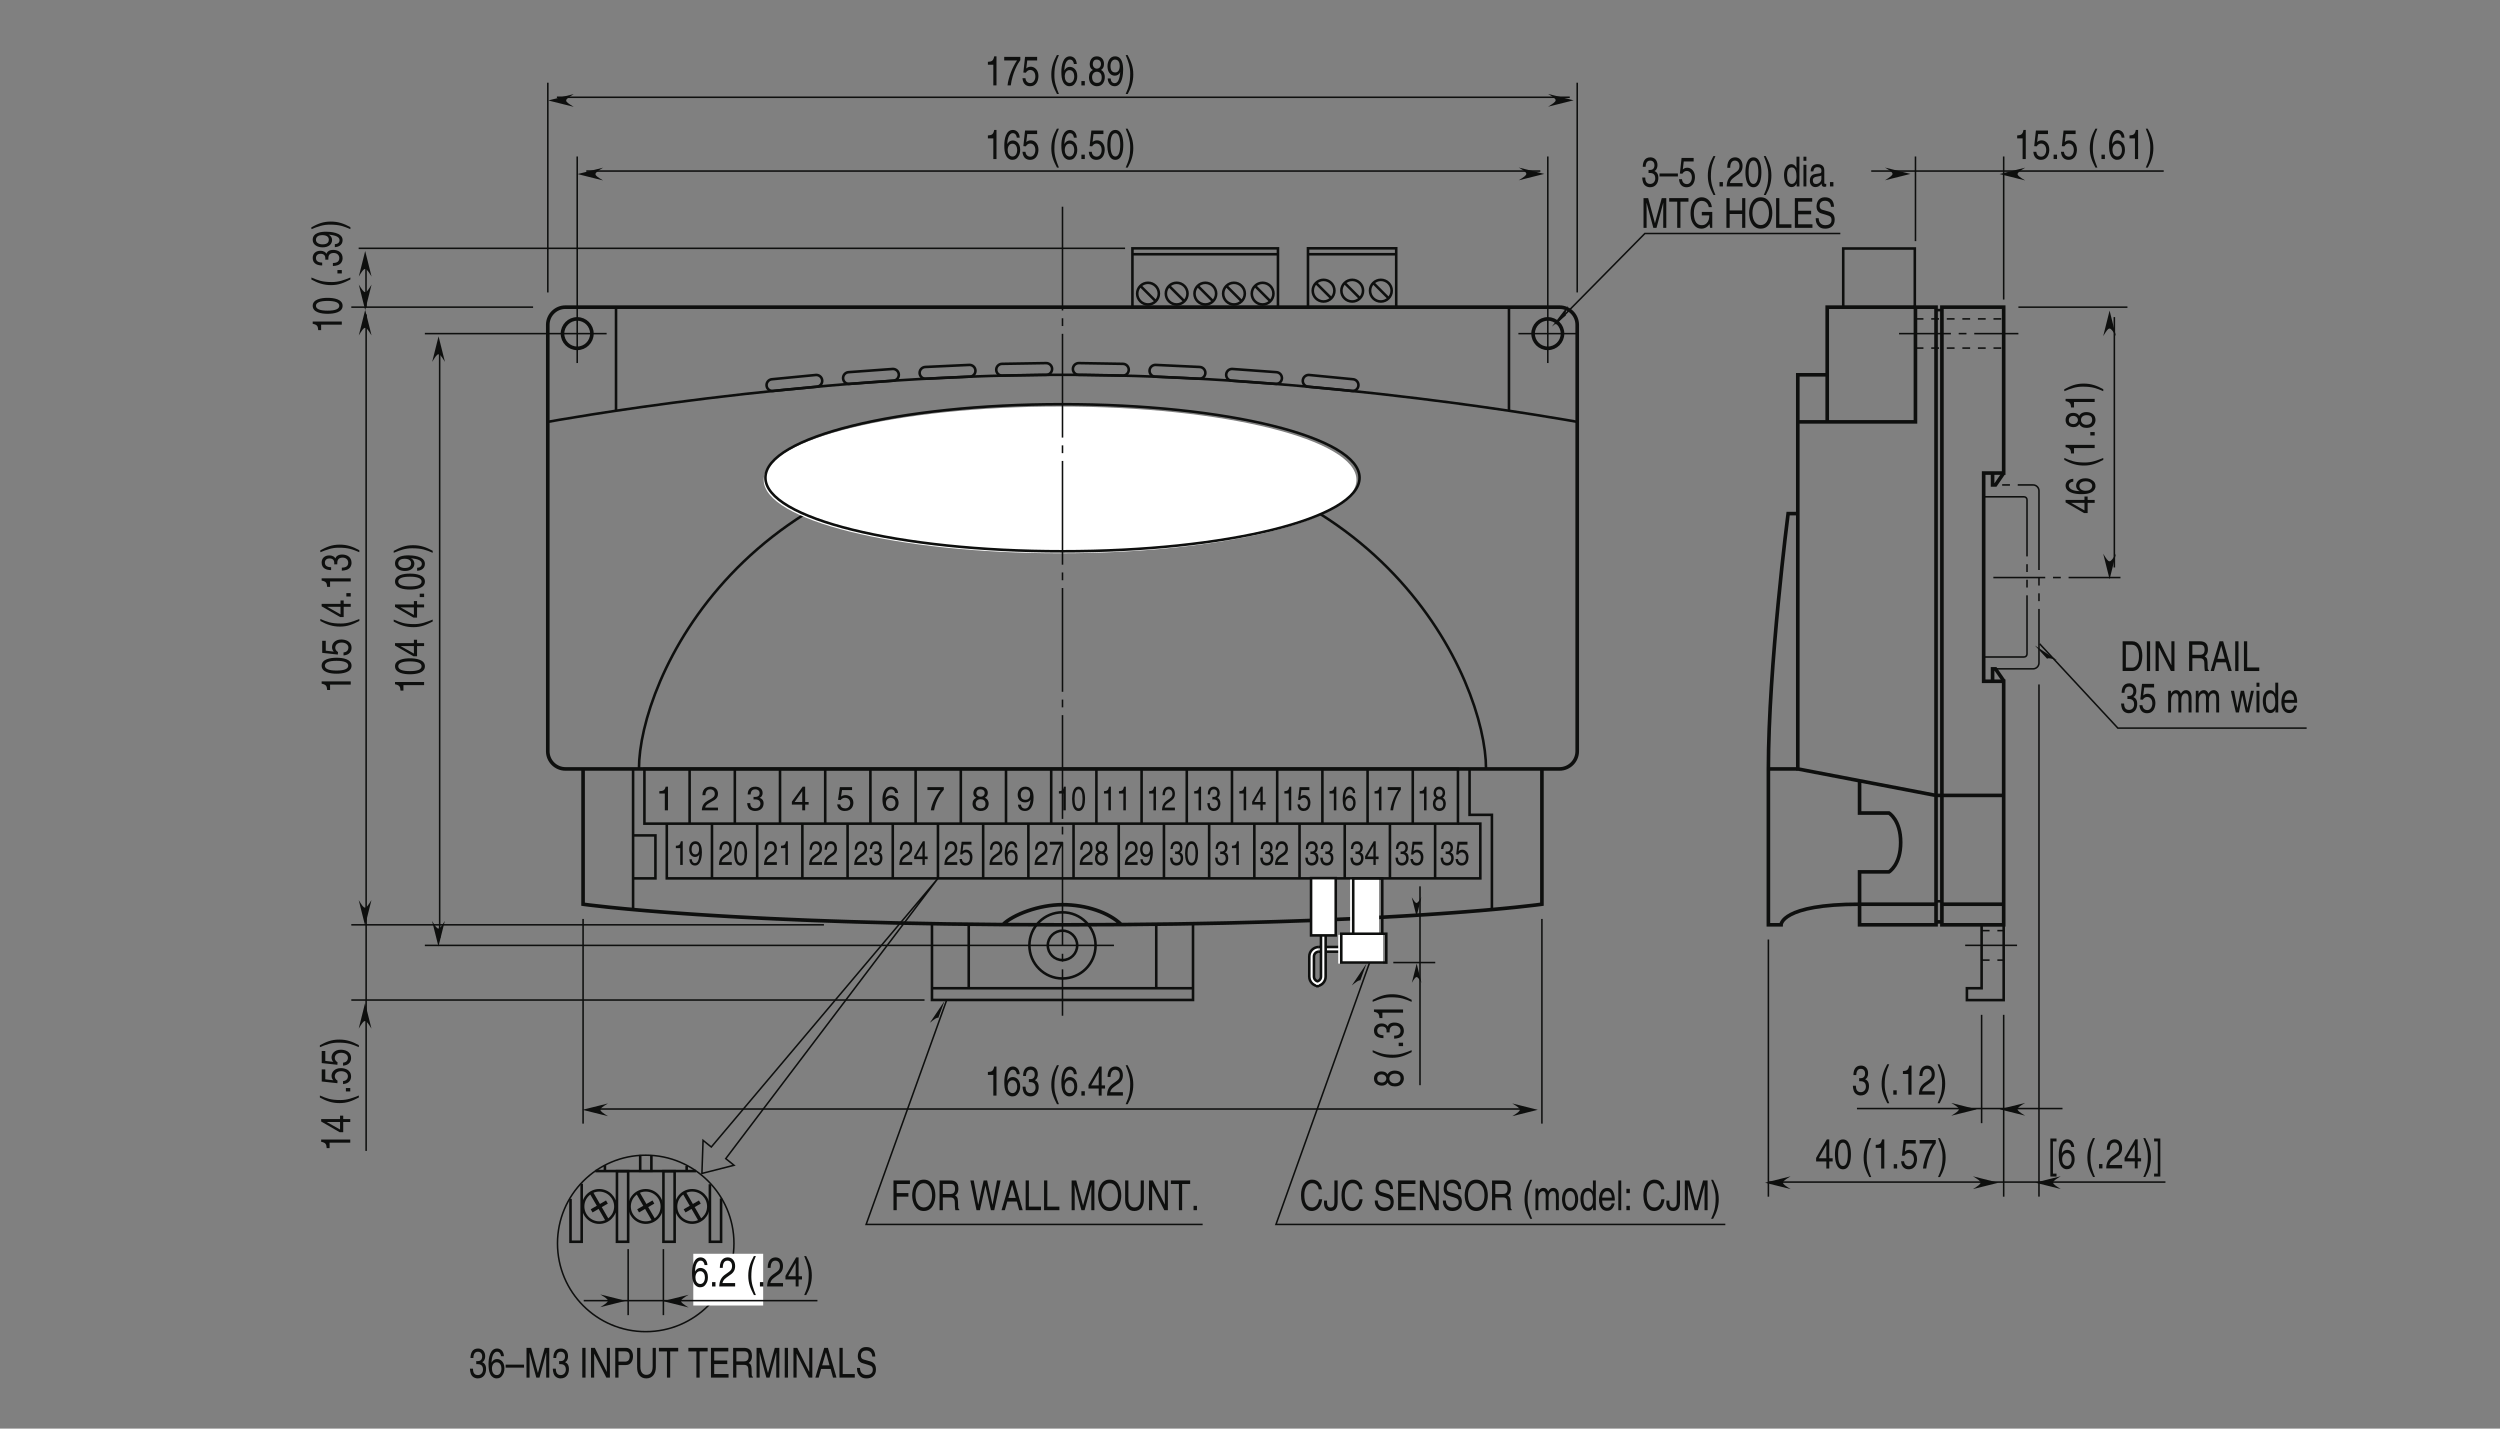 <?xml version="1.0" encoding="UTF-8"?>
<svg xmlns="http://www.w3.org/2000/svg" xmlns:xlink="http://www.w3.org/1999/xlink" width="481.89pt" height="275.37pt" viewBox="0 0 481.89 275.37" version="1.2">
<rect x="0" y="0" width="481.89" height="275.37" fill="#808080" stroke="none"/>
<defs>
<g>
<symbol overflow="visible" id="glyph0-0">
<path style="stroke:none;" d="M 0 0 L 3.234 0 L 3.234 -4.531 L 0 -4.531 Z M 1.625 -2.562 L 0.516 -4.219 L 2.719 -4.219 Z M 1.812 -2.266 L 2.922 -3.922 L 2.922 -0.609 Z M 0.516 -0.328 L 1.625 -1.984 L 2.719 -0.328 Z M 0.328 -3.922 L 1.422 -2.266 L 0.328 -0.609 Z M 0.328 -3.922 "/>
</symbol>
<symbol overflow="visible" id="glyph0-1">
<path style="stroke:none;" d="M 2.328 -4.562 L 1.875 -4.562 C 1.703 -3.812 1.391 -3.734 0.656 -3.688 L 0.656 -3.234 L 1.719 -3.234 L 1.719 0 L 2.328 0 Z M 2.328 -4.562 "/>
</symbol>
<symbol overflow="visible" id="glyph0-2">
<path style="stroke:none;" d="M 0.859 -2.922 C 0.875 -3.234 0.922 -4.047 1.781 -4.047 C 2.438 -4.047 2.672 -3.578 2.672 -3.219 C 2.672 -2.625 2.328 -2.438 1.844 -2.156 L 1.234 -1.812 C 0.625 -1.453 0.203 -0.953 0.172 0 L 3.281 0 L 3.281 -0.531 L 0.812 -0.531 C 0.844 -0.719 0.969 -1.062 1.594 -1.406 L 2.062 -1.672 C 2.75 -2.031 3.281 -2.375 3.281 -3.203 C 3.281 -4.047 2.656 -4.562 1.859 -4.562 C 1.375 -4.562 0.281 -4.406 0.281 -2.922 Z M 0.859 -2.922 "/>
</symbol>
<symbol overflow="visible" id="glyph0-3">
<path style="stroke:none;" d="M 1.453 -2.094 C 1.531 -2.094 1.625 -2.109 1.719 -2.109 C 2.094 -2.109 2.781 -2.031 2.781 -1.266 C 2.781 -0.75 2.359 -0.391 1.781 -0.391 C 0.938 -0.391 0.828 -0.969 0.812 -1.391 L 0.219 -1.391 C 0.266 -0.875 0.391 -0.344 0.906 -0.078 C 1.125 0.031 1.406 0.125 1.75 0.125 C 2.906 0.125 3.391 -0.594 3.391 -1.344 C 3.391 -1.953 3.062 -2.266 2.625 -2.406 L 2.625 -2.422 C 2.875 -2.5 3.203 -2.781 3.203 -3.359 C 3.203 -4.047 2.688 -4.562 1.797 -4.562 C 0.609 -4.562 0.328 -3.734 0.328 -3.062 L 0.891 -3.062 C 0.922 -3.391 0.969 -4.047 1.781 -4.047 C 2.453 -4.047 2.625 -3.594 2.625 -3.328 C 2.625 -2.75 2.188 -2.578 1.75 -2.578 C 1.656 -2.578 1.547 -2.594 1.453 -2.594 Z M 1.453 -2.094 "/>
</symbol>
<symbol overflow="visible" id="glyph0-4">
<path style="stroke:none;" d="M 3.391 -1.109 L 3.391 -1.609 L 2.719 -1.609 L 2.719 -4.562 L 2.25 -4.562 L 0.156 -1.672 L 0.156 -1.109 L 2.156 -1.109 L 2.156 0 L 2.719 0 L 2.719 -1.109 Z M 2.141 -3.672 L 2.156 -3.672 L 2.156 -1.609 L 0.688 -1.609 Z M 2.141 -3.672 "/>
</symbol>
<symbol overflow="visible" id="glyph0-5">
<path style="stroke:none;" d="M 1.141 -3.906 L 3.078 -3.906 L 3.078 -4.469 L 0.719 -4.469 L 0.375 -2.016 L 0.875 -1.984 C 1.078 -2.266 1.375 -2.422 1.719 -2.422 C 2.281 -2.422 2.719 -2.062 2.719 -1.406 C 2.719 -0.844 2.359 -0.375 1.766 -0.375 C 1.25 -0.375 0.859 -0.609 0.797 -1.141 L 0.203 -1.141 C 0.312 -0.109 1.078 0.125 1.672 0.125 C 3.109 0.125 3.328 -0.969 3.328 -1.484 C 3.328 -2.422 2.578 -2.938 1.828 -2.938 C 1.422 -2.938 1.141 -2.797 0.953 -2.656 Z M 1.141 -3.906 "/>
</symbol>
<symbol overflow="visible" id="glyph0-6">
<path style="stroke:none;" d="M 3.266 -3.344 C 3.203 -4.266 2.453 -4.562 1.938 -4.562 C 0.578 -4.562 0.25 -3.125 0.25 -2.125 C 0.25 -1.531 0.328 -0.969 0.594 -0.531 C 0.922 -0.031 1.422 0.125 1.766 0.125 C 2.406 0.125 2.688 -0.047 2.922 -0.312 C 3.234 -0.656 3.359 -0.984 3.359 -1.453 C 3.359 -2.547 2.484 -2.906 1.938 -2.906 C 1.312 -2.906 0.984 -2.594 0.844 -2.344 L 0.844 -2.359 C 0.844 -2.844 1.031 -4.047 1.922 -4.047 C 2.406 -4.047 2.625 -3.75 2.703 -3.344 Z M 0.922 -1.406 C 0.922 -1.938 1.219 -2.391 1.844 -2.391 C 2.562 -2.391 2.766 -1.828 2.766 -1.438 C 2.766 -0.812 2.422 -0.391 1.875 -0.391 C 1.203 -0.391 0.922 -0.922 0.922 -1.406 Z M 0.922 -1.406 "/>
</symbol>
<symbol overflow="visible" id="glyph0-7">
<path style="stroke:none;" d="M 0.234 -3.906 L 2.75 -3.906 C 1.875 -2.891 1.047 -1.25 0.891 0 L 1.516 0 C 1.844 -2.031 2.938 -3.484 3.391 -3.969 L 3.391 -4.469 L 0.234 -4.469 Z M 0.234 -3.906 "/>
</symbol>
<symbol overflow="visible" id="glyph0-8">
<path style="stroke:none;" d="M 3.188 -3.391 C 3.188 -3.922 2.797 -4.562 1.781 -4.562 C 0.688 -4.562 0.406 -3.781 0.406 -3.312 C 0.406 -2.875 0.625 -2.562 1.016 -2.422 C 0.531 -2.219 0.25 -1.875 0.25 -1.312 C 0.25 -1.094 0.25 -0.594 0.719 -0.234 C 1.078 0.062 1.562 0.125 1.812 0.125 C 2.891 0.125 3.359 -0.578 3.359 -1.312 C 3.359 -1.656 3.219 -2.172 2.609 -2.422 C 2.812 -2.531 3.188 -2.734 3.188 -3.391 Z M 1.797 -2.141 C 2.312 -2.141 2.75 -1.875 2.75 -1.25 C 2.75 -0.531 2.25 -0.391 1.828 -0.391 C 1.031 -0.391 0.859 -0.938 0.859 -1.297 C 0.859 -1.719 1.156 -2.141 1.797 -2.141 Z M 1.797 -2.625 C 1.375 -2.625 0.984 -2.906 0.984 -3.328 C 0.984 -3.625 1.141 -4.047 1.75 -4.047 C 2.422 -4.047 2.594 -3.641 2.594 -3.359 C 2.594 -2.953 2.281 -2.625 1.797 -2.625 Z M 1.797 -2.625 "/>
</symbol>
<symbol overflow="visible" id="glyph0-9">
<path style="stroke:none;" d="M 1.703 -1.531 C 2.125 -1.531 2.578 -1.719 2.75 -2.062 L 2.766 -2.062 C 2.625 -0.875 2.281 -0.344 1.672 -0.344 C 1.203 -0.344 0.922 -0.641 0.891 -1.094 L 0.328 -1.094 C 0.328 -0.656 0.609 0.125 1.672 0.125 C 3.25 0.125 3.328 -1.953 3.328 -2.438 C 3.328 -3.188 3.188 -4.562 1.734 -4.562 C 0.781 -4.562 0.266 -3.828 0.266 -3 C 0.266 -2.094 0.859 -1.531 1.703 -1.531 Z M 1.797 -2.031 C 1.406 -2.031 0.859 -2.141 0.859 -3.016 C 0.859 -3.625 1.219 -4.047 1.75 -4.047 C 2.406 -4.047 2.672 -3.594 2.672 -3.078 C 2.672 -2.172 2.094 -2.031 1.797 -2.031 Z M 1.797 -2.031 "/>
</symbol>
<symbol overflow="visible" id="glyph1-0">
<path style="stroke:none;" d="M 0 0 L 2.594 0 L 2.594 -4.531 L 0 -4.531 Z M 1.297 -2.562 L 0.422 -4.219 L 2.172 -4.219 Z M 1.453 -2.266 L 2.328 -3.922 L 2.328 -0.609 Z M 0.422 -0.328 L 1.297 -1.984 L 2.172 -0.328 Z M 0.266 -3.922 L 1.141 -2.266 L 0.266 -0.609 Z M 0.266 -3.922 "/>
</symbol>
<symbol overflow="visible" id="glyph1-1">
<path style="stroke:none;" d="M 1.859 -4.562 L 1.5 -4.562 C 1.359 -3.812 1.109 -3.734 0.531 -3.688 L 0.531 -3.234 L 1.375 -3.234 L 1.375 0 L 1.859 0 Z M 1.859 -4.562 "/>
</symbol>
<symbol overflow="visible" id="glyph1-2">
<path style="stroke:none;" d="M 2.203 -2.219 C 2.203 -1.078 1.969 -0.391 1.438 -0.391 C 0.922 -0.391 0.672 -1.078 0.672 -2.219 C 0.672 -3.359 0.922 -4.047 1.438 -4.047 C 1.969 -4.047 2.203 -3.359 2.203 -2.219 Z M 2.688 -2.219 C 2.688 -3.172 2.484 -4.562 1.438 -4.562 C 0.391 -4.562 0.188 -3.172 0.188 -2.219 C 0.188 -1.266 0.391 0.125 1.438 0.125 C 2.484 0.125 2.688 -1.266 2.688 -2.219 Z M 2.688 -2.219 "/>
</symbol>
<symbol overflow="visible" id="glyph1-3">
<path style="stroke:none;" d="M 0.688 -2.922 C 0.703 -3.234 0.734 -4.047 1.422 -4.047 C 1.953 -4.047 2.141 -3.578 2.141 -3.219 C 2.141 -2.625 1.859 -2.438 1.469 -2.156 L 0.984 -1.812 C 0.5 -1.453 0.156 -0.953 0.141 0 L 2.625 0 L 2.625 -0.531 L 0.656 -0.531 C 0.672 -0.719 0.781 -1.062 1.281 -1.406 L 1.656 -1.672 C 2.203 -2.031 2.625 -2.375 2.625 -3.203 C 2.625 -4.047 2.125 -4.562 1.484 -4.562 C 1.094 -4.562 0.234 -4.406 0.234 -2.922 Z M 0.688 -2.922 "/>
</symbol>
<symbol overflow="visible" id="glyph1-4">
<path style="stroke:none;" d="M 1.156 -2.094 C 1.234 -2.094 1.297 -2.109 1.375 -2.109 C 1.688 -2.109 2.219 -2.031 2.219 -1.266 C 2.219 -0.75 1.891 -0.391 1.422 -0.391 C 0.75 -0.391 0.656 -0.969 0.656 -1.391 L 0.172 -1.391 C 0.203 -0.875 0.312 -0.344 0.719 -0.078 C 0.891 0.031 1.125 0.125 1.391 0.125 C 2.328 0.125 2.703 -0.594 2.703 -1.344 C 2.703 -1.953 2.453 -2.266 2.094 -2.406 L 2.094 -2.422 C 2.297 -2.5 2.562 -2.781 2.562 -3.359 C 2.562 -4.047 2.141 -4.562 1.438 -4.562 C 0.484 -4.562 0.266 -3.734 0.266 -3.062 L 0.703 -3.062 C 0.734 -3.391 0.766 -4.047 1.422 -4.047 C 1.969 -4.047 2.094 -3.594 2.094 -3.328 C 2.094 -2.75 1.75 -2.578 1.406 -2.578 C 1.328 -2.578 1.234 -2.594 1.156 -2.594 Z M 1.156 -2.094 "/>
</symbol>
<symbol overflow="visible" id="glyph1-5">
<path style="stroke:none;" d="M 2.719 -1.109 L 2.719 -1.609 L 2.172 -1.609 L 2.172 -4.562 L 1.797 -4.562 L 0.125 -1.672 L 0.125 -1.109 L 1.719 -1.109 L 1.719 0 L 2.172 0 L 2.172 -1.109 Z M 1.719 -3.672 L 1.719 -1.609 L 0.547 -1.609 Z M 1.719 -3.672 "/>
</symbol>
<symbol overflow="visible" id="glyph1-6">
<path style="stroke:none;" d="M 0.922 -3.906 L 2.469 -3.906 L 2.469 -4.469 L 0.578 -4.469 L 0.297 -2.016 L 0.688 -1.984 C 0.859 -2.266 1.109 -2.422 1.375 -2.422 C 1.828 -2.422 2.172 -2.062 2.172 -1.406 C 2.172 -0.844 1.891 -0.375 1.406 -0.375 C 1 -0.375 0.688 -0.609 0.641 -1.141 L 0.172 -1.141 C 0.25 -0.109 0.859 0.125 1.344 0.125 C 2.484 0.125 2.672 -0.969 2.672 -1.484 C 2.672 -2.422 2.062 -2.938 1.469 -2.938 C 1.141 -2.938 0.922 -2.797 0.766 -2.656 Z M 0.922 -3.906 "/>
</symbol>
<symbol overflow="visible" id="glyph1-7">
<path style="stroke:none;" d="M 2.609 -3.344 C 2.562 -4.266 1.969 -4.562 1.547 -4.562 C 0.453 -4.562 0.203 -3.125 0.203 -2.125 C 0.203 -1.531 0.266 -0.969 0.484 -0.531 C 0.734 -0.031 1.141 0.125 1.422 0.125 C 1.938 0.125 2.141 -0.047 2.344 -0.312 C 2.594 -0.656 2.688 -0.984 2.688 -1.453 C 2.688 -2.547 1.984 -2.906 1.547 -2.906 C 1.047 -2.906 0.797 -2.594 0.672 -2.344 L 0.672 -2.359 C 0.672 -2.844 0.812 -4.047 1.531 -4.047 C 1.938 -4.047 2.109 -3.75 2.156 -3.344 Z M 0.734 -1.406 C 0.734 -1.938 0.969 -2.391 1.484 -2.391 C 2.047 -2.391 2.219 -1.828 2.219 -1.438 C 2.219 -0.812 1.938 -0.391 1.5 -0.391 C 0.969 -0.391 0.734 -0.922 0.734 -1.406 Z M 0.734 -1.406 "/>
</symbol>
<symbol overflow="visible" id="glyph1-8">
<path style="stroke:none;" d="M 0.188 -3.906 L 2.203 -3.906 C 1.5 -2.891 0.828 -1.25 0.703 0 L 1.219 0 C 1.484 -2.031 2.344 -3.484 2.719 -3.969 L 2.719 -4.469 L 0.188 -4.469 Z M 0.188 -3.906 "/>
</symbol>
<symbol overflow="visible" id="glyph1-9">
<path style="stroke:none;" d="M 2.547 -3.391 C 2.547 -3.922 2.234 -4.562 1.422 -4.562 C 0.562 -4.562 0.328 -3.781 0.328 -3.312 C 0.328 -2.875 0.5 -2.562 0.812 -2.422 C 0.438 -2.219 0.203 -1.875 0.203 -1.312 C 0.203 -1.094 0.203 -0.594 0.578 -0.234 C 0.859 0.062 1.25 0.125 1.453 0.125 C 2.312 0.125 2.688 -0.578 2.688 -1.312 C 2.688 -1.656 2.578 -2.172 2.078 -2.422 C 2.25 -2.531 2.547 -2.734 2.547 -3.391 Z M 1.438 -2.141 C 1.859 -2.141 2.188 -1.875 2.188 -1.25 C 2.188 -0.531 1.797 -0.391 1.469 -0.391 C 0.828 -0.391 0.688 -0.938 0.688 -1.297 C 0.688 -1.719 0.922 -2.141 1.438 -2.141 Z M 1.438 -2.625 C 1.094 -2.625 0.797 -2.906 0.797 -3.328 C 0.797 -3.625 0.906 -4.047 1.406 -4.047 C 1.938 -4.047 2.078 -3.641 2.078 -3.359 C 2.078 -2.953 1.828 -2.625 1.438 -2.625 Z M 1.438 -2.625 "/>
</symbol>
<symbol overflow="visible" id="glyph1-10">
<path style="stroke:none;" d="M 1.359 -1.531 C 1.703 -1.531 2.062 -1.719 2.203 -2.062 C 2.094 -0.875 1.828 -0.344 1.328 -0.344 C 0.953 -0.344 0.734 -0.641 0.719 -1.094 L 0.266 -1.094 C 0.266 -0.656 0.484 0.125 1.344 0.125 C 2.594 0.125 2.672 -1.953 2.672 -2.438 C 2.672 -3.188 2.547 -4.562 1.391 -4.562 C 0.625 -4.562 0.219 -3.828 0.219 -3 C 0.219 -2.094 0.688 -1.531 1.359 -1.531 Z M 1.438 -2.031 C 1.125 -2.031 0.688 -2.141 0.688 -3.016 C 0.688 -3.625 0.969 -4.047 1.391 -4.047 C 1.922 -4.047 2.125 -3.594 2.125 -3.078 C 2.125 -2.172 1.672 -2.031 1.438 -2.031 Z M 1.438 -2.031 "/>
</symbol>
<symbol overflow="visible" id="glyph2-0">
<path style="stroke:none;" d="M 0 0 L 0 -3.188 L -5.594 -3.188 L -5.594 0 Z M -3.156 -1.594 L -5.188 -0.516 L -5.188 -2.688 Z M -2.797 -1.797 L -4.828 -2.875 L -0.766 -2.875 Z M -0.406 -0.516 L -2.438 -1.594 L -0.406 -2.688 Z M -4.828 -0.312 L -2.797 -1.406 L -0.766 -0.312 Z M -4.828 -0.312 "/>
</symbol>
<symbol overflow="visible" id="glyph2-1">
<path style="stroke:none;" d="M -5.609 -2.297 L -5.609 -1.859 C -4.688 -1.672 -4.609 -1.375 -4.547 -0.641 L -3.984 -0.641 L -3.984 -1.688 L 0 -1.688 L 0 -2.297 Z M -5.609 -2.297 "/>
</symbol>
<symbol overflow="visible" id="glyph2-2">
<path style="stroke:none;" d="M -2.734 -2.719 C -1.328 -2.719 -0.484 -2.422 -0.484 -1.781 C -0.484 -1.125 -1.328 -0.844 -2.734 -0.844 C -4.141 -0.844 -4.984 -1.125 -4.984 -1.781 C -4.984 -2.422 -4.141 -2.719 -2.734 -2.719 Z M -2.734 -3.312 C -3.891 -3.312 -5.609 -3.062 -5.609 -1.781 C -5.609 -0.484 -3.891 -0.234 -2.734 -0.234 C -1.562 -0.234 0.156 -0.484 0.156 -1.781 C 0.156 -3.062 -1.562 -3.312 -2.734 -3.312 Z M -2.734 -3.312 "/>
</symbol>
<symbol overflow="visible" id="glyph2-3">
<path style="stroke:none;" d="M -1.359 -3.344 L -1.969 -3.344 L -1.969 -2.688 L -5.609 -2.688 L -5.609 -2.219 L -2.047 -0.156 L -1.359 -0.156 L -1.359 -2.125 L 0 -2.125 L 0 -2.688 L -1.359 -2.688 Z M -4.516 -2.109 L -4.516 -2.125 L -1.969 -2.125 L -1.969 -0.672 Z M -4.516 -2.109 "/>
</symbol>
<symbol overflow="visible" id="glyph2-4">
<path style="stroke:none;" d=""/>
</symbol>
<symbol overflow="visible" id="glyph2-5">
<path style="stroke:none;" d="M -5.859 -1.516 C -4.625 -0.828 -3.484 -0.438 -2.078 -0.438 C -0.594 -0.438 0.406 -0.875 1.656 -1.531 L 1.656 -1.906 C 0.406 -1.406 -0.578 -1.031 -1.891 -1.031 C -3.812 -1.031 -4.578 -1.359 -5.859 -1.906 Z M -5.859 -1.516 "/>
</symbol>
<symbol overflow="visible" id="glyph2-6">
<path style="stroke:none;" d="M -0.844 -1.219 L -0.844 -0.562 L 0 -0.562 L 0 -1.219 Z M -0.844 -1.219 "/>
</symbol>
<symbol overflow="visible" id="glyph2-7">
<path style="stroke:none;" d="M -1.875 -1.688 C -1.875 -2.094 -2.109 -2.547 -2.547 -2.703 L -2.531 -2.719 C -1.078 -2.578 -0.438 -2.25 -0.438 -1.641 C -0.438 -1.188 -0.781 -0.906 -1.344 -0.875 L -1.344 -0.312 C -0.812 -0.312 0.156 -0.594 0.156 -1.656 C 0.156 -3.203 -2.406 -3.281 -3.016 -3.281 C -3.922 -3.281 -5.609 -3.141 -5.609 -1.719 C -5.609 -0.766 -4.703 -0.266 -3.688 -0.266 C -2.578 -0.266 -1.875 -0.844 -1.875 -1.688 Z M -2.5 -1.766 C -2.5 -1.391 -2.641 -0.844 -3.719 -0.844 C -4.469 -0.844 -4.984 -1.188 -4.984 -1.719 C -4.984 -2.359 -4.422 -2.625 -3.781 -2.625 C -2.672 -2.625 -2.5 -2.062 -2.5 -1.766 Z M -2.5 -1.766 "/>
</symbol>
<symbol overflow="visible" id="glyph2-8">
<path style="stroke:none;" d="M 1.656 -0.609 C 0.422 -1.297 -0.703 -1.688 -2.109 -1.688 C -3.609 -1.688 -4.609 -1.266 -5.859 -0.594 L -5.859 -0.219 C -4.594 -0.734 -3.625 -1.094 -2.312 -1.094 C -0.391 -1.094 0.375 -0.766 1.656 -0.219 Z M 1.656 -0.609 "/>
</symbol>
<symbol overflow="visible" id="glyph2-9">
<path style="stroke:none;" d="M -2.594 -1.438 C -2.594 -1.516 -2.594 -1.609 -2.594 -1.688 C -2.594 -2.078 -2.5 -2.734 -1.562 -2.734 C -0.922 -2.734 -0.484 -2.328 -0.484 -1.75 C -0.484 -0.922 -1.188 -0.812 -1.719 -0.797 L -1.719 -0.219 C -1.062 -0.25 -0.422 -0.391 -0.094 -0.891 C 0.047 -1.109 0.156 -1.391 0.156 -1.719 C 0.156 -2.859 -0.734 -3.328 -1.656 -3.328 C -2.406 -3.328 -2.781 -3.016 -2.969 -2.594 L -2.984 -2.594 C -3.078 -2.828 -3.422 -3.156 -4.141 -3.156 C -4.984 -3.156 -5.609 -2.641 -5.609 -1.781 C -5.609 -0.594 -4.594 -0.328 -3.781 -0.328 L -3.781 -0.875 C -4.172 -0.906 -4.984 -0.953 -4.984 -1.75 C -4.984 -2.422 -4.438 -2.578 -4.094 -2.578 C -3.391 -2.578 -3.172 -2.156 -3.172 -1.719 C -3.172 -1.625 -3.188 -1.531 -3.188 -1.438 Z M -2.594 -1.438 "/>
</symbol>
<symbol overflow="visible" id="glyph2-10">
<path style="stroke:none;" d="M -4.812 -1.125 L -4.812 -3.031 L -5.5 -3.031 L -5.5 -0.703 L -2.484 -0.375 L -2.453 -0.859 C -2.797 -1.062 -2.984 -1.359 -2.984 -1.688 C -2.984 -2.25 -2.547 -2.688 -1.734 -2.688 C -1.031 -2.688 -0.453 -2.312 -0.453 -1.734 C -0.453 -1.234 -0.75 -0.844 -1.391 -0.781 L -1.391 -0.203 C -0.141 -0.312 0.156 -1.062 0.156 -1.656 C 0.156 -3.062 -1.203 -3.281 -1.828 -3.281 C -2.984 -3.281 -3.609 -2.531 -3.609 -1.812 C -3.609 -1.406 -3.453 -1.125 -3.266 -0.938 Z M -4.812 -1.125 "/>
</symbol>
<symbol overflow="visible" id="glyph2-11">
<path style="stroke:none;" d="M -4.172 -3.141 C -4.828 -3.141 -5.609 -2.75 -5.609 -1.75 C -5.609 -0.688 -4.656 -0.391 -4.078 -0.391 C -3.547 -0.391 -3.156 -0.625 -2.984 -1 C -2.734 -0.531 -2.297 -0.25 -1.609 -0.25 C -1.344 -0.25 -0.734 -0.25 -0.281 -0.703 C 0.078 -1.062 0.156 -1.531 0.156 -1.781 C 0.156 -2.844 -0.719 -3.297 -1.625 -3.297 C -2.047 -3.297 -2.672 -3.172 -2.984 -2.562 C -3.109 -2.766 -3.359 -3.141 -4.172 -3.141 Z M -2.641 -1.766 C -2.641 -2.281 -2.297 -2.703 -1.547 -2.703 C -0.656 -2.703 -0.484 -2.219 -0.484 -1.797 C -0.484 -1.016 -1.156 -0.844 -1.594 -0.844 C -2.109 -0.844 -2.641 -1.141 -2.641 -1.766 Z M -3.234 -1.766 C -3.234 -1.359 -3.562 -0.984 -4.109 -0.984 C -4.469 -0.984 -4.984 -1.125 -4.984 -1.719 C -4.984 -2.391 -4.484 -2.562 -4.141 -2.562 C -3.641 -2.562 -3.234 -2.25 -3.234 -1.766 Z M -3.234 -1.766 "/>
</symbol>
<symbol overflow="visible" id="glyph2-12">
<path style="stroke:none;" d="M -4.125 -3.219 C -5.266 -3.156 -5.609 -2.422 -5.609 -1.906 C -5.609 -0.562 -3.844 -0.25 -2.609 -0.25 C -1.875 -0.25 -1.188 -0.312 -0.656 -0.594 C -0.047 -0.906 0.156 -1.406 0.156 -1.75 C 0.156 -2.375 -0.062 -2.641 -0.391 -2.875 C -0.812 -3.188 -1.219 -3.312 -1.797 -3.312 C -3.141 -3.312 -3.578 -2.453 -3.578 -1.906 C -3.578 -1.297 -3.188 -0.984 -2.891 -0.844 L -2.906 -0.828 C -3.5 -0.828 -4.984 -1.016 -4.984 -1.891 C -4.984 -2.375 -4.609 -2.594 -4.125 -2.672 Z M -1.719 -0.906 C -2.391 -0.906 -2.953 -1.203 -2.953 -1.828 C -2.953 -2.516 -2.266 -2.734 -1.766 -2.734 C -1 -2.734 -0.484 -2.391 -0.484 -1.844 C -0.484 -1.188 -1.125 -0.906 -1.719 -0.906 Z M -1.719 -0.906 "/>
</symbol>
<symbol overflow="visible" id="glyph3-0">
<path style="stroke:none;" d="M 0 0 L 3.188 0 L 3.188 -5.594 L 0 -5.594 Z M 1.594 -3.156 L 0.516 -5.188 L 2.688 -5.188 Z M 1.797 -2.797 L 2.875 -4.828 L 2.875 -0.766 Z M 0.516 -0.406 L 1.594 -2.438 L 2.688 -0.406 Z M 0.312 -4.828 L 1.406 -2.797 L 0.312 -0.766 Z M 0.312 -4.828 "/>
</symbol>
<symbol overflow="visible" id="glyph3-1">
<path style="stroke:none;" d="M 2.297 -5.609 L 1.859 -5.609 C 1.672 -4.688 1.375 -4.609 0.641 -4.547 L 0.641 -3.984 L 1.688 -3.984 L 1.688 0 L 2.297 0 Z M 2.297 -5.609 "/>
</symbol>
<symbol overflow="visible" id="glyph3-2">
<path style="stroke:none;" d="M 3.219 -4.125 C 3.156 -5.266 2.422 -5.609 1.906 -5.609 C 0.562 -5.609 0.25 -3.844 0.25 -2.609 C 0.25 -1.875 0.312 -1.188 0.594 -0.656 C 0.906 -0.047 1.406 0.156 1.75 0.156 C 2.375 0.156 2.641 -0.062 2.875 -0.391 C 3.188 -0.812 3.312 -1.219 3.312 -1.797 C 3.312 -3.141 2.453 -3.578 1.906 -3.578 C 1.297 -3.578 0.984 -3.188 0.844 -2.891 L 0.828 -2.906 C 0.828 -3.5 1.016 -4.984 1.891 -4.984 C 2.375 -4.984 2.594 -4.609 2.672 -4.125 Z M 0.906 -1.719 C 0.906 -2.391 1.203 -2.953 1.828 -2.953 C 2.516 -2.953 2.734 -2.266 2.734 -1.766 C 2.734 -1 2.391 -0.484 1.844 -0.484 C 1.188 -0.484 0.906 -1.125 0.906 -1.719 Z M 0.906 -1.719 "/>
</symbol>
<symbol overflow="visible" id="glyph3-3">
<path style="stroke:none;" d="M 1.438 -2.594 C 1.516 -2.594 1.609 -2.594 1.688 -2.594 C 2.078 -2.594 2.734 -2.5 2.734 -1.562 C 2.734 -0.922 2.328 -0.484 1.75 -0.484 C 0.922 -0.484 0.812 -1.188 0.797 -1.719 L 0.219 -1.719 C 0.25 -1.062 0.391 -0.422 0.891 -0.094 C 1.109 0.047 1.391 0.156 1.719 0.156 C 2.859 0.156 3.328 -0.734 3.328 -1.656 C 3.328 -2.406 3.016 -2.781 2.594 -2.969 L 2.594 -2.984 C 2.828 -3.078 3.156 -3.422 3.156 -4.141 C 3.156 -4.984 2.641 -5.609 1.781 -5.609 C 0.594 -5.609 0.328 -4.594 0.328 -3.781 L 0.875 -3.781 C 0.906 -4.172 0.953 -4.984 1.75 -4.984 C 2.422 -4.984 2.578 -4.438 2.578 -4.094 C 2.578 -3.391 2.156 -3.172 1.719 -3.172 C 1.625 -3.172 1.531 -3.188 1.438 -3.188 Z M 1.438 -2.594 "/>
</symbol>
<symbol overflow="visible" id="glyph3-4">
<path style="stroke:none;" d=""/>
</symbol>
<symbol overflow="visible" id="glyph3-5">
<path style="stroke:none;" d="M 1.516 -5.859 C 0.828 -4.625 0.438 -3.484 0.438 -2.078 C 0.438 -0.594 0.875 0.406 1.531 1.656 L 1.906 1.656 C 1.406 0.406 1.031 -0.578 1.031 -1.891 C 1.031 -3.812 1.359 -4.578 1.906 -5.859 Z M 1.516 -5.859 "/>
</symbol>
<symbol overflow="visible" id="glyph3-6">
<path style="stroke:none;" d="M 1.219 -0.844 L 0.562 -0.844 L 0.562 0 L 1.219 0 Z M 1.219 -0.844 "/>
</symbol>
<symbol overflow="visible" id="glyph3-7">
<path style="stroke:none;" d="M 3.344 -1.359 L 3.344 -1.969 L 2.688 -1.969 L 2.688 -5.609 L 2.219 -5.609 L 0.156 -2.047 L 0.156 -1.359 L 2.125 -1.359 L 2.125 0 L 2.688 0 L 2.688 -1.359 Z M 2.109 -4.516 L 2.125 -4.516 L 2.125 -1.969 L 0.672 -1.969 Z M 2.109 -4.516 "/>
</symbol>
<symbol overflow="visible" id="glyph3-8">
<path style="stroke:none;" d="M 0.844 -3.594 C 0.859 -4 0.906 -4.984 1.75 -4.984 C 2.406 -4.984 2.641 -4.422 2.641 -3.969 C 2.641 -3.234 2.297 -3 1.812 -2.656 L 1.219 -2.234 C 0.625 -1.781 0.203 -1.172 0.172 0 L 3.234 0 L 3.234 -0.656 L 0.797 -0.656 C 0.828 -0.875 0.953 -1.312 1.578 -1.734 L 2.031 -2.062 C 2.703 -2.5 3.234 -2.938 3.234 -3.938 C 3.234 -4.984 2.609 -5.609 1.828 -5.609 C 1.344 -5.609 0.281 -5.422 0.281 -3.594 Z M 0.844 -3.594 "/>
</symbol>
<symbol overflow="visible" id="glyph3-9">
<path style="stroke:none;" d="M 0.609 1.656 C 1.297 0.422 1.688 -0.703 1.688 -2.109 C 1.688 -3.609 1.266 -4.609 0.594 -5.859 L 0.219 -5.859 C 0.734 -4.594 1.094 -3.625 1.094 -2.312 C 1.094 -0.391 0.766 0.375 0.219 1.656 Z M 0.609 1.656 "/>
</symbol>
<symbol overflow="visible" id="glyph3-10">
<path style="stroke:none;" d="M 3.547 -2.5 L 0 -2.5 L 0 -1.922 L 3.547 -1.922 Z M 3.547 -2.5 "/>
</symbol>
<symbol overflow="visible" id="glyph3-11">
<path style="stroke:none;" d="M 4.859 0 L 4.859 -5.734 L 3.984 -5.734 L 2.672 -0.891 L 1.359 -5.734 L 0.469 -5.734 L 0.469 0 L 1.062 0 L 1.062 -3.391 C 1.062 -3.547 1.047 -4.281 1.047 -4.812 L 1.062 -4.812 L 2.359 0 L 2.969 0 L 4.266 -4.812 L 4.281 -4.812 C 4.281 -4.281 4.266 -3.547 4.266 -3.391 L 4.266 0 Z M 4.859 0 "/>
</symbol>
<symbol overflow="visible" id="glyph3-12">
<path style="stroke:none;" d="M 1.203 -5.734 L 0.578 -5.734 L 0.578 0 L 1.203 0 Z M 1.203 -5.734 "/>
</symbol>
<symbol overflow="visible" id="glyph3-13">
<path style="stroke:none;" d="M 3.531 -1.109 L 3.516 -1.109 L 1.219 -5.734 L 0.484 -5.734 L 0.484 0 L 1.094 0 L 1.094 -4.625 L 3.438 0 L 4.125 0 L 4.125 -5.734 L 3.531 -5.734 Z M 3.531 -1.109 "/>
</symbol>
<symbol overflow="visible" id="glyph3-14">
<path style="stroke:none;" d="M 1.172 -5.062 L 2.422 -5.062 C 2.938 -5.062 3.328 -4.844 3.328 -4.109 C 3.328 -3.344 2.953 -3.078 2.406 -3.078 L 1.172 -3.078 Z M 1.172 -2.422 L 2.609 -2.422 C 3.609 -2.422 3.969 -3.328 3.969 -4.125 C 3.969 -5.047 3.469 -5.734 2.609 -5.734 L 0.547 -5.734 L 0.547 0 L 1.172 0 Z M 1.172 -2.422 "/>
</symbol>
<symbol overflow="visible" id="glyph3-15">
<path style="stroke:none;" d="M 3.5 -5.734 L 3.5 -2.109 C 3.5 -0.859 2.859 -0.531 2.281 -0.531 C 1.734 -0.531 1.125 -0.875 1.125 -2.125 L 1.125 -5.734 L 0.5 -5.734 L 0.5 -1.906 C 0.5 -0.844 1.031 0.156 2.266 0.156 C 3.531 0.156 4.109 -0.844 4.109 -2.016 L 4.109 -5.734 Z M 3.5 -5.734 "/>
</symbol>
<symbol overflow="visible" id="glyph3-16">
<path style="stroke:none;" d="M 0.094 -5.047 L 1.641 -5.047 L 1.641 0 L 2.266 0 L 2.266 -5.047 L 3.812 -5.047 L 3.812 -5.734 L 0.094 -5.734 Z M 0.094 -5.047 "/>
</symbol>
<symbol overflow="visible" id="glyph3-17">
<path style="stroke:none;" d="M 3.938 -0.688 L 1.172 -0.688 L 1.172 -2.609 L 3.688 -2.609 L 3.688 -3.297 L 1.172 -3.297 L 1.172 -5.047 L 3.891 -5.047 L 3.891 -5.734 L 0.547 -5.734 L 0.547 0 L 3.938 0 Z M 3.938 -0.688 "/>
</symbol>
<symbol overflow="visible" id="glyph3-18">
<path style="stroke:none;" d="M 1.188 -2.453 L 2.688 -2.453 C 3.422 -2.453 3.5 -1.906 3.5 -1.438 C 3.5 -1.219 3.516 -0.344 3.609 0 L 4.375 0 L 4.375 -0.125 C 4.172 -0.266 4.141 -0.391 4.141 -0.703 L 4.109 -1.734 C 4.078 -2.531 3.812 -2.688 3.547 -2.812 C 3.844 -3.031 4.188 -3.344 4.188 -4.188 C 4.188 -5.406 3.438 -5.734 2.688 -5.734 L 0.562 -5.734 L 0.562 0 L 1.188 0 Z M 1.188 -5.062 L 2.734 -5.062 C 3.031 -5.062 3.547 -5 3.547 -4.109 C 3.547 -3.266 3.078 -3.125 2.625 -3.125 L 1.188 -3.125 Z M 1.188 -5.062 "/>
</symbol>
<symbol overflow="visible" id="glyph3-19">
<path style="stroke:none;" d="M 3.047 -1.672 L 3.5 0 L 4.172 0 L 2.516 -5.734 L 1.812 -5.734 L 0.094 0 L 0.734 0 L 1.203 -1.672 Z M 1.406 -2.359 L 2.141 -4.875 L 2.828 -2.359 Z M 1.406 -2.359 "/>
</symbol>
<symbol overflow="visible" id="glyph3-20">
<path style="stroke:none;" d="M 1.109 -5.734 L 0.484 -5.734 L 0.484 0 L 3.438 0 L 3.438 -0.688 L 1.109 -0.688 Z M 1.109 -5.734 "/>
</symbol>
<symbol overflow="visible" id="glyph3-21">
<path style="stroke:none;" d="M 3.828 -4.062 C 3.812 -4.688 3.656 -5.891 2.047 -5.891 C 0.938 -5.891 0.469 -5 0.469 -4.109 C 0.469 -3.109 1.141 -2.844 1.438 -2.766 L 2.391 -2.484 C 3.141 -2.266 3.359 -2.078 3.359 -1.484 C 3.359 -0.656 2.609 -0.516 2.156 -0.516 C 1.578 -0.516 0.891 -0.812 0.891 -1.859 L 0.312 -1.859 C 0.312 -1.312 0.391 -0.844 0.781 -0.406 C 0.984 -0.172 1.312 0.156 2.172 0.156 C 2.953 0.156 3.969 -0.219 3.969 -1.578 C 3.969 -2.484 3.516 -2.938 2.922 -3.109 L 1.609 -3.484 C 1.344 -3.562 1.062 -3.734 1.062 -4.219 C 1.062 -5.094 1.719 -5.219 2.109 -5.219 C 2.641 -5.219 3.219 -4.938 3.25 -4.062 Z M 3.828 -4.062 "/>
</symbol>
<symbol overflow="visible" id="glyph3-22">
<path style="stroke:none;" d="M 1.125 -4.812 L 3.031 -4.812 L 3.031 -5.5 L 0.703 -5.5 L 0.375 -2.484 L 0.859 -2.453 C 1.062 -2.797 1.359 -2.984 1.688 -2.984 C 2.25 -2.984 2.688 -2.547 2.688 -1.734 C 2.688 -1.031 2.312 -0.453 1.734 -0.453 C 1.234 -0.453 0.844 -0.75 0.781 -1.391 L 0.203 -1.391 C 0.312 -0.141 1.062 0.156 1.656 0.156 C 3.062 0.156 3.281 -1.203 3.281 -1.828 C 3.281 -2.984 2.531 -3.609 1.812 -3.609 C 1.406 -3.609 1.125 -3.453 0.938 -3.266 Z M 1.125 -4.812 "/>
</symbol>
<symbol overflow="visible" id="glyph3-23">
<path style="stroke:none;" d="M 2.719 -2.734 C 2.719 -1.328 2.422 -0.484 1.781 -0.484 C 1.125 -0.484 0.844 -1.328 0.844 -2.734 C 0.844 -4.141 1.125 -4.984 1.781 -4.984 C 2.422 -4.984 2.719 -4.141 2.719 -2.734 Z M 3.312 -2.734 C 3.312 -3.891 3.062 -5.609 1.781 -5.609 C 0.484 -5.609 0.234 -3.891 0.234 -2.734 C 0.234 -1.562 0.484 0.156 1.781 0.156 C 3.062 0.156 3.312 -1.562 3.312 -2.734 Z M 3.312 -2.734 "/>
</symbol>
<symbol overflow="visible" id="glyph3-24">
<path style="stroke:none;" d="M 0.234 -4.812 L 2.703 -4.812 C 1.844 -3.547 1.031 -1.547 0.875 0 L 1.5 0 C 1.828 -2.5 2.891 -4.297 3.344 -4.875 L 3.344 -5.5 L 0.234 -5.5 Z M 0.234 -4.812 "/>
</symbol>
<symbol overflow="visible" id="glyph3-25">
<path style="stroke:none;" d="M 3.141 -4.172 C 3.141 -4.828 2.75 -5.609 1.75 -5.609 C 0.688 -5.609 0.391 -4.656 0.391 -4.078 C 0.391 -3.547 0.625 -3.156 1 -2.984 C 0.531 -2.734 0.25 -2.297 0.25 -1.609 C 0.25 -1.344 0.25 -0.734 0.703 -0.281 C 1.062 0.078 1.531 0.156 1.781 0.156 C 2.844 0.156 3.297 -0.719 3.297 -1.625 C 3.297 -2.047 3.172 -2.672 2.562 -2.984 C 2.766 -3.109 3.141 -3.359 3.141 -4.172 Z M 1.766 -2.641 C 2.281 -2.641 2.703 -2.297 2.703 -1.547 C 2.703 -0.656 2.219 -0.484 1.797 -0.484 C 1.016 -0.484 0.844 -1.156 0.844 -1.594 C 0.844 -2.109 1.141 -2.641 1.766 -2.641 Z M 1.766 -3.234 C 1.359 -3.234 0.984 -3.562 0.984 -4.109 C 0.984 -4.469 1.125 -4.984 1.719 -4.984 C 2.391 -4.984 2.562 -4.484 2.562 -4.141 C 2.562 -3.641 2.25 -3.234 1.766 -3.234 Z M 1.766 -3.234 "/>
</symbol>
<symbol overflow="visible" id="glyph3-26">
<path style="stroke:none;" d="M 1.688 -1.875 C 2.094 -1.875 2.547 -2.109 2.703 -2.547 L 2.719 -2.531 C 2.578 -1.078 2.25 -0.438 1.641 -0.438 C 1.188 -0.438 0.906 -0.781 0.875 -1.344 L 0.312 -1.344 C 0.312 -0.812 0.594 0.156 1.656 0.156 C 3.203 0.156 3.281 -2.406 3.281 -3.016 C 3.281 -3.922 3.141 -5.609 1.719 -5.609 C 0.766 -5.609 0.266 -4.703 0.266 -3.688 C 0.266 -2.578 0.844 -1.875 1.688 -1.875 Z M 1.766 -2.5 C 1.391 -2.5 0.844 -2.641 0.844 -3.719 C 0.844 -4.469 1.188 -4.984 1.719 -4.984 C 2.359 -4.984 2.625 -4.422 2.625 -3.781 C 2.625 -2.672 2.062 -2.5 1.766 -2.5 Z M 1.766 -2.5 "/>
</symbol>
<symbol overflow="visible" id="glyph3-27">
<path style="stroke:none;" d="M 3.188 -5.734 L 2.625 -5.734 L 2.625 -3.641 L 2.609 -3.578 C 2.484 -3.828 2.219 -4.297 1.609 -4.297 C 0.734 -4.297 0.219 -3.391 0.219 -2.219 C 0.219 -1.219 0.562 0.125 1.688 0.125 C 2.016 0.125 2.406 -0.016 2.641 -0.578 L 2.656 -0.578 L 2.656 0 L 3.188 0 Z M 0.812 -2.094 C 0.812 -2.641 0.844 -3.672 1.719 -3.672 C 2.531 -3.672 2.625 -2.578 2.625 -1.891 C 2.625 -0.781 2.062 -0.484 1.703 -0.484 C 1.094 -0.484 0.812 -1.188 0.812 -2.094 Z M 0.812 -2.094 "/>
</symbol>
<symbol overflow="visible" id="glyph3-28">
<path style="stroke:none;" d="M 0.984 -4.172 L 0.422 -4.172 L 0.422 0 L 0.984 0 Z M 0.984 -4.938 L 0.984 -5.734 L 0.422 -5.734 L 0.422 -4.938 Z M 0.984 -4.938 "/>
</symbol>
<symbol overflow="visible" id="glyph3-29">
<path style="stroke:none;" d="M 0.906 -2.906 C 0.953 -3.219 1.047 -3.719 1.688 -3.719 C 2.219 -3.719 2.469 -3.469 2.469 -3.031 C 2.469 -2.625 2.312 -2.562 2.172 -2.531 L 1.25 -2.391 C 0.312 -2.25 0.234 -1.438 0.234 -1.078 C 0.234 -0.375 0.672 0.125 1.281 0.125 C 1.938 0.125 2.266 -0.266 2.484 -0.562 C 2.5 -0.234 2.578 0.078 3.078 0.078 C 3.203 0.078 3.297 0.031 3.391 0 L 3.391 -0.516 C 3.328 -0.5 3.25 -0.484 3.203 -0.484 C 3.094 -0.484 3.016 -0.547 3.016 -0.734 L 3.016 -3.125 C 3.016 -4.203 2.047 -4.297 1.781 -4.297 C 0.953 -4.297 0.422 -3.906 0.391 -2.906 Z M 2.453 -1.438 C 2.453 -0.891 1.938 -0.469 1.422 -0.469 C 1 -0.469 0.812 -0.734 0.812 -1.188 C 0.812 -1.719 1.25 -1.828 1.531 -1.875 C 2.219 -1.984 2.359 -2.047 2.453 -2.125 Z M 2.453 -1.438 "/>
</symbol>
<symbol overflow="visible" id="glyph3-30">
<path style="stroke:none;" d="M 2.484 -2.406 L 3.922 -2.406 C 3.922 -1.781 3.812 -1.281 3.406 -0.875 C 3.078 -0.547 2.703 -0.516 2.469 -0.516 C 1.25 -0.516 0.953 -1.703 0.953 -2.875 C 0.953 -4.375 1.625 -5.203 2.453 -5.203 C 2.953 -5.203 3.625 -4.984 3.828 -4 L 4.422 -4 C 4.281 -5.281 3.328 -5.891 2.484 -5.891 C 0.984 -5.891 0.312 -4.312 0.312 -2.922 C 0.312 -2.312 0.328 -1.328 1.031 -0.5 C 1.266 -0.203 1.656 0.156 2.438 0.156 C 3.062 0.156 3.641 -0.203 3.953 -0.75 L 4.094 0 L 4.5 0 L 4.5 -3.062 L 2.484 -3.062 Z M 2.484 -2.406 "/>
</symbol>
<symbol overflow="visible" id="glyph3-31">
<path style="stroke:none;" d="M 3.516 -3.359 L 1.109 -3.359 L 1.109 -5.734 L 0.484 -5.734 L 0.484 0 L 1.109 0 L 1.109 -2.672 L 3.516 -2.672 L 3.516 0 L 4.125 0 L 4.125 -5.734 L 3.516 -5.734 Z M 3.516 -3.359 "/>
</symbol>
<symbol overflow="visible" id="glyph3-32">
<path style="stroke:none;" d="M 4.078 -2.859 C 4.078 -1.516 3.484 -0.531 2.484 -0.531 C 1.484 -0.531 0.891 -1.516 0.891 -2.859 C 0.891 -4.219 1.484 -5.203 2.484 -5.203 C 3.484 -5.203 4.078 -4.219 4.078 -2.859 Z M 4.719 -2.859 C 4.719 -4.109 4.203 -5.891 2.484 -5.891 C 0.766 -5.891 0.25 -4.109 0.25 -2.859 C 0.25 -1.625 0.766 0.156 2.484 0.156 C 4.203 0.156 4.719 -1.625 4.719 -2.859 Z M 4.719 -2.859 "/>
</symbol>
<symbol overflow="visible" id="glyph3-33">
<path style="stroke:none;" d="M 1.172 -2.609 L 3.422 -2.609 L 3.422 -3.297 L 1.172 -3.297 L 1.172 -5.047 L 3.719 -5.047 L 3.719 -5.734 L 0.547 -5.734 L 0.547 0 L 1.172 0 Z M 1.172 -2.609 "/>
</symbol>
<symbol overflow="visible" id="glyph3-34">
<path style="stroke:none;" d="M 3.016 -4.75 L 4.078 0 L 4.719 0 L 5.938 -5.734 L 5.25 -5.734 L 4.391 -1.062 L 4.375 -1.062 L 3.344 -5.734 L 2.672 -5.734 L 1.641 -1.062 L 1.625 -1.062 L 0.766 -5.734 L 0.109 -5.734 L 1.297 0 L 1.953 0 Z M 3.016 -4.75 "/>
</symbol>
<symbol overflow="visible" id="glyph3-35">
<path style="stroke:none;" d="M 0.906 -5.203 L 1.594 -5.203 L 1.594 -5.766 L 0.406 -5.766 L 0.406 1.562 L 1.594 1.562 L 1.594 1 L 0.906 1 Z M 0.906 -5.203 "/>
</symbol>
<symbol overflow="visible" id="glyph3-36">
<path style="stroke:none;" d="M 0.875 1 L 0.172 1 L 0.172 1.562 L 1.375 1.562 L 1.375 -5.766 L 0.172 -5.766 L 0.172 -5.203 L 0.875 -5.203 Z M 0.875 1 "/>
</symbol>
<symbol overflow="visible" id="glyph3-37">
<path style="stroke:none;" d="M 4.312 -4.016 C 4.219 -4.969 3.609 -5.891 2.422 -5.891 C 1.094 -5.891 0.281 -4.656 0.281 -2.891 C 0.281 -0.688 1.297 0.156 2.344 0.156 C 2.688 0.156 4.094 0.062 4.359 -2.109 L 3.75 -2.109 C 3.547 -0.781 2.844 -0.531 2.438 -0.531 C 1.297 -0.531 0.922 -1.578 0.922 -2.922 C 0.922 -4.438 1.594 -5.203 2.422 -5.203 C 2.859 -5.203 3.531 -5.016 3.703 -4.016 Z M 4.312 -4.016 "/>
</symbol>
<symbol overflow="visible" id="glyph3-38">
<path style="stroke:none;" d="M 0.109 -1.844 L 0.109 -1.281 C 0.109 -0.75 0.344 0.156 1.406 0.156 C 2.031 0.156 2.734 -0.203 2.734 -1.547 L 2.734 -5.734 L 2.109 -5.734 L 2.109 -1.5 C 2.109 -0.938 1.953 -0.516 1.375 -0.516 C 0.953 -0.516 0.688 -0.766 0.688 -1.438 L 0.688 -1.844 Z M 0.109 -1.844 "/>
</symbol>
<symbol overflow="visible" id="glyph3-39">
<path style="stroke:none;" d="M 0.422 0 L 0.984 0 L 0.984 -2.281 C 0.984 -3.406 1.547 -3.672 1.859 -3.672 C 2.281 -3.672 2.391 -3.234 2.391 -2.891 L 2.391 0 L 2.953 0 L 2.953 -2.547 C 2.953 -3.109 3.266 -3.672 3.734 -3.672 C 4.219 -3.672 4.359 -3.281 4.359 -2.703 L 4.359 0 L 4.922 0 L 4.922 -2.891 C 4.922 -4.062 4.234 -4.297 3.875 -4.297 C 3.359 -4.297 3.141 -4.016 2.859 -3.609 C 2.766 -3.844 2.562 -4.297 1.969 -4.297 C 1.375 -4.297 1.078 -3.812 0.953 -3.578 L 0.953 -4.172 L 0.422 -4.172 Z M 0.422 0 "/>
</symbol>
<symbol overflow="visible" id="glyph3-40">
<path style="stroke:none;" d="M 0.219 -2.094 C 0.219 -1.016 0.703 0.109 1.781 0.109 C 2.844 0.109 3.328 -1.016 3.328 -2.094 C 3.328 -3.172 2.844 -4.297 1.781 -4.297 C 0.703 -4.297 0.219 -3.172 0.219 -2.094 Z M 0.812 -2.094 C 0.812 -2.656 0.969 -3.688 1.781 -3.688 C 2.578 -3.688 2.75 -2.656 2.75 -2.094 C 2.75 -1.531 2.578 -0.5 1.781 -0.5 C 0.969 -0.5 0.812 -1.531 0.812 -2.094 Z M 0.812 -2.094 "/>
</symbol>
<symbol overflow="visible" id="glyph3-41">
<path style="stroke:none;" d="M 2.688 -1.312 C 2.672 -1 2.359 -0.484 1.828 -0.484 C 1.188 -0.484 0.859 -0.984 0.859 -1.859 L 3.297 -1.859 C 3.297 -3.344 2.828 -4.297 1.859 -4.297 C 0.75 -4.297 0.25 -3.266 0.25 -1.969 C 0.25 -0.766 0.812 0.125 1.75 0.125 C 2.281 0.125 2.5 -0.047 2.656 -0.172 C 3.078 -0.516 3.234 -1.109 3.25 -1.312 Z M 0.859 -2.422 C 0.859 -3.062 1.266 -3.672 1.781 -3.672 C 2.469 -3.672 2.688 -3.062 2.719 -2.422 Z M 0.859 -2.422 "/>
</symbol>
<symbol overflow="visible" id="glyph3-42">
<path style="stroke:none;" d="M 0.984 -5.734 L 0.422 -5.734 L 0.422 0 L 0.984 0 Z M 0.984 -5.734 "/>
</symbol>
<symbol overflow="visible" id="glyph3-43">
<path style="stroke:none;" d="M 1.219 -0.844 L 0.562 -0.844 L 0.562 0 L 1.219 0 Z M 1.219 -4.125 L 0.562 -4.125 L 0.562 -3.281 L 1.219 -3.281 Z M 1.219 -4.125 "/>
</symbol>
<symbol overflow="visible" id="glyph3-44">
<path style="stroke:none;" d="M 0.516 0 L 2.359 0 C 3.859 0 4.312 -1.656 4.312 -2.953 C 4.312 -4.594 3.578 -5.734 2.375 -5.734 L 0.516 -5.734 Z M 1.141 -5.062 L 2.297 -5.062 C 3.141 -5.062 3.672 -4.344 3.672 -2.891 C 3.672 -1.453 3.141 -0.656 2.344 -0.656 L 1.141 -0.656 Z M 1.141 -5.062 "/>
</symbol>
<symbol overflow="visible" id="glyph3-45">
<path style="stroke:none;" d="M 2.281 -3.234 L 2.297 -3.234 L 2.984 0 L 3.562 0 L 4.531 -4.172 L 3.969 -4.172 L 3.297 -0.891 L 3.281 -0.891 L 2.625 -4.172 L 2 -4.172 L 1.359 -0.891 L 1.344 -0.891 L 0.703 -4.172 L 0.094 -4.172 L 1.047 0 L 1.641 0 Z M 2.281 -3.234 "/>
</symbol>
</g>
</defs>
<g id="surface1">
<path style="fill:none;stroke-width:14;stroke-linecap:butt;stroke-linejoin:miter;stroke:rgb(5.618%,6.042%,5.714%);stroke-opacity:1;stroke-miterlimit:4;" d="M 2582.154 917.517 L 2537.129 917.517 " transform="matrix(0.1,0,0,-0.1,0.495,274.741)"/>
<path style="fill:none;stroke-width:4;stroke-linecap:butt;stroke-linejoin:miter;stroke:rgb(100%,100%,100%);stroke-opacity:1;stroke-miterlimit:4;" d="M 2582.154 917.517 L 2537.129 917.517 " transform="matrix(0.1,0,0,-0.1,0.495,274.741)"/>
<path style="fill:none;stroke-width:14;stroke-linecap:butt;stroke-linejoin:miter;stroke:rgb(5.618%,6.042%,5.714%);stroke-opacity:1;stroke-miterlimit:4;" d="M 2537.129 917.517 C 2529.495 917.517 2523.269 911.291 2523.269 903.657 L 2523.269 864.936 C 2523.269 857.262 2529.495 851.037 2537.129 851.037 L 2531.922 851.037 C 2539.596 851.037 2545.821 857.262 2545.821 864.936 L 2545.821 946.841 " transform="matrix(0.1,0,0,-0.1,0.495,274.741)"/>
<path style="fill:none;stroke-width:4;stroke-linecap:butt;stroke-linejoin:miter;stroke:rgb(100%,100%,100%);stroke-opacity:1;stroke-miterlimit:4;" d="M 2537.129 917.517 C 2529.495 917.517 2523.269 911.291 2523.269 903.657 L 2523.269 864.936 C 2523.269 857.262 2529.495 851.037 2537.129 851.037 L 2531.922 851.037 C 2539.596 851.037 2545.821 857.262 2545.821 864.936 L 2545.821 946.841 " transform="matrix(0.1,0,0,-0.1,0.495,274.741)"/>
<path style="fill:none;stroke-width:5;stroke-linecap:butt;stroke-linejoin:miter;stroke:rgb(5.618%,6.042%,5.714%);stroke-opacity:1;stroke-miterlimit:4;" d="M 1237.209 1159.788 L 2805.359 1159.788 L 2805.359 1265.263 L 1237.209 1265.263 Z M 1237.209 1159.788 " transform="matrix(0.1,0,0,-0.1,0.495,274.741)"/>
<path style="fill:none;stroke-width:7;stroke-linecap:butt;stroke-linejoin:miter;stroke:rgb(5.618%,6.042%,5.714%);stroke-opacity:1;stroke-miterlimit:4;" d="M 3001.196 1265.263 C 3019.911 1265.263 3035.219 1280.572 3035.219 1299.286 L 3035.219 2121.319 C 3035.219 2140.034 3019.911 2155.342 3001.196 2155.342 L 1084.947 2155.342 C 1066.233 2155.342 1050.924 2140.034 1050.924 2121.319 L 1050.924 1299.286 C 1050.924 1280.572 1066.233 1265.263 1084.947 1265.263 Z M 3001.196 1265.263 " transform="matrix(0.1,0,0,-0.1,0.495,274.741)"/>
<path style="fill:none;stroke-width:5;stroke-linecap:butt;stroke-linejoin:miter;stroke:rgb(5.618%,6.042%,5.714%);stroke-opacity:1;stroke-miterlimit:4;" d="M 1050.924 1934.251 C 1050.924 1934.251 1541.732 2024.966 2043.072 2024.966 C 2544.411 2024.966 3035.219 1934.251 3035.219 1934.251 M 1215.362 1265.263 L 1215.362 994.176 M 1215.362 1137.119 L 1258.429 1137.119 L 1258.429 1054.352 L 1215.362 1054.352 M 2870.781 994.098 L 2870.781 1176.819 L 2827.714 1176.819 L 2827.714 1265.263 M 2805.359 1159.788 L 2848.465 1159.788 L 2848.465 1054.352 L 1280.315 1054.352 L 1280.315 1159.788 M 2718.246 1159.788 L 2718.246 1265.263 M 2631.133 1159.788 L 2631.133 1265.263 M 2544.02 1159.788 L 2544.02 1265.263 M 2456.907 1159.788 L 2456.907 1265.263 M 2369.755 1159.788 L 2369.755 1265.263 M 2282.642 1159.788 L 2282.642 1265.263 M 2195.529 1159.788 L 2195.529 1265.263 M 2108.416 1159.788 L 2108.416 1265.263 M 2021.303 1159.788 L 2021.303 1265.263 M 1934.19 1159.788 L 1934.19 1265.263 M 1847.078 1159.788 L 1847.078 1265.263 M 1759.965 1159.788 L 1759.965 1265.263 M 1672.813 1159.788 L 1672.813 1265.263 M 1585.7 1159.788 L 1585.7 1265.263 M 1498.587 1159.788 L 1498.587 1265.263 M 1411.474 1159.788 L 1411.474 1265.263 M 1324.322 1159.788 L 1324.322 1265.263 M 2761.313 1054.352 L 2761.313 1159.788 M 2674.239 1054.352 L 2674.239 1159.788 M 2587.087 1054.352 L 2587.087 1159.788 M 2499.974 1054.352 L 2499.974 1159.788 M 2412.861 1054.352 L 2412.861 1159.788 M 2325.748 1054.352 L 2325.748 1159.788 M 2238.635 1054.352 L 2238.635 1159.788 M 2151.483 1054.352 L 2151.483 1159.788 M 2064.37 1054.352 L 2064.37 1159.788 M 1977.297 1054.352 L 1977.297 1159.788 M 1890.145 1054.352 L 1890.145 1159.788 M 1803.032 1054.352 L 1803.032 1159.788 M 1715.919 1054.352 L 1715.919 1159.788 M 1628.806 1054.352 L 1628.806 1159.788 M 1541.654 1054.352 L 1541.654 1159.788 M 1454.541 1054.352 L 1454.541 1159.788 M 1367.428 1054.352 L 1367.428 1159.788 M 1226.677 1265.263 C 1226.677 1435.887 1427.056 1886.917 2043.072 1886.917 C 2659.087 1886.917 2859.467 1435.887 2859.467 1265.263 " transform="matrix(0.1,0,0,-0.1,0.495,274.741)"/>
<path style=" stroke:none;fill-rule:nonzero;fill:rgb(100%,100%,100%);fill-opacity:1;" d="M 204.336 106.648 C 235.887 106.648 261.465 100.316 261.465 92.504 C 261.465 84.695 235.887 78.363 204.336 78.363 C 172.785 78.363 147.207 84.695 147.207 92.504 C 147.207 100.316 172.785 106.648 204.336 106.648 "/>
<path style="fill:none;stroke-width:5;stroke-linecap:butt;stroke-linejoin:miter;stroke:rgb(5.618%,6.042%,5.714%);stroke-opacity:1;stroke-miterlimit:4;" d="M 2043.072 1684.776 C 2359.301 1684.776 2615.668 1748.241 2615.668 1826.545 C 2615.668 1904.809 2359.301 1968.274 2043.072 1968.274 C 1726.842 1968.274 1470.476 1904.809 1470.476 1826.545 C 1470.476 1748.241 1726.842 1684.776 2043.072 1684.776 Z M 1182.475 2155.342 L 1182.475 1955.667 M 2903.669 2155.342 L 2903.669 1955.667 M 2159.275 2023.4 C 2165.539 2023.283 2170.707 2028.294 2170.824 2034.558 C 2170.903 2040.784 2165.891 2045.952 2159.666 2046.069 L 2074.628 2047.518 C 2068.403 2047.596 2063.196 2042.585 2063.118 2036.359 C 2063 2030.134 2068.012 2024.966 2074.237 2024.849 Z M 2306.603 2017.371 C 2312.828 2017.097 2318.153 2021.952 2318.466 2028.177 C 2318.779 2034.402 2313.885 2039.727 2307.66 2040.04 L 2222.701 2044.033 C 2216.475 2044.307 2211.151 2039.452 2210.877 2033.227 C 2210.564 2027.002 2215.418 2021.678 2221.643 2021.364 Z M 2453.853 2007.387 C 2460.078 2006.917 2465.56 2011.655 2466.029 2017.841 C 2466.46 2024.105 2461.762 2029.547 2455.537 2030.017 L 2370.734 2036.203 C 2364.509 2036.673 2359.027 2031.974 2358.597 2025.749 C 2358.127 2019.524 2362.825 2014.043 2369.05 2013.573 Z M 2601.103 1993.801 C 2607.329 1993.214 2612.888 1997.795 2613.475 2004.02 C 2614.102 2010.206 2609.482 2015.805 2603.296 2016.392 L 2518.65 2024.614 C 2512.464 2025.201 2506.865 2020.62 2506.278 2014.395 C 2505.651 2008.209 2510.232 2002.611 2516.457 2002.023 Z M 1926.869 2023.4 C 1920.644 2023.283 1915.437 2028.294 1915.358 2034.558 C 1915.241 2040.784 1920.252 2045.952 1926.478 2046.069 L 2011.515 2047.518 C 2017.741 2047.596 2022.948 2042.585 2023.026 2036.359 C 2023.144 2030.134 2018.132 2024.966 2011.907 2024.849 Z M 1779.541 2017.371 C 1773.315 2017.097 1767.991 2021.952 1767.678 2028.177 C 1767.404 2034.402 1772.258 2039.727 1778.483 2040.04 L 1863.404 2044.033 C 1869.668 2044.307 1874.993 2039.452 1875.267 2033.227 C 1875.58 2027.002 1870.725 2021.678 1864.5 2021.364 Z M 1632.29 2007.387 C 1626.065 2006.917 1620.584 2011.655 1620.153 2017.841 C 1619.684 2024.105 1624.382 2029.547 1630.607 2030.017 L 1715.449 2036.203 C 1721.635 2036.673 1727.116 2031.974 1727.586 2025.749 C 1728.017 2019.524 1723.319 2014.043 1717.093 2013.573 Z M 1485.04 1993.801 C 1478.854 1993.214 1473.256 1997.795 1472.668 2004.02 C 1472.042 2010.206 1476.662 2015.805 1482.848 2016.392 L 1567.494 2024.614 C 1573.719 2025.201 1579.279 2020.62 1579.866 2014.395 C 1580.492 2008.209 1575.873 2002.611 1569.687 2002.023 Z M 1485.04 1993.801 " transform="matrix(0.1,0,0,-0.1,0.495,274.741)"/>
<path style="fill:none;stroke-width:7;stroke-linecap:butt;stroke-linejoin:miter;stroke:rgb(5.618%,6.042%,5.714%);stroke-opacity:1;stroke-miterlimit:4;" d="M 3579.469 1241.381 L 3579.469 1180.226 L 3636.161 1180.226 C 3636.161 1180.226 3658.713 1166.992 3658.713 1123.534 C 3658.713 1080.075 3636.161 1066.842 3636.161 1066.842 L 3579.469 1066.842 L 3579.469 964.773 L 3726.876 964.773 L 3726.876 2155.342 L 3687.176 2155.342 L 3687.176 1934.251 L 3460.409 1934.251 M 3726.211 1214.249 L 3460.409 1265.263 L 3460.409 2024.966 L 3517.101 2024.966 M 3857.252 1214.209 L 3726.211 1214.209 " transform="matrix(0.1,0,0,-0.1,0.495,274.741)"/>
<path style="fill:none;stroke-width:5;stroke-linecap:butt;stroke-linejoin:miter;stroke:rgb(5.618%,6.042%,5.714%);stroke-opacity:1;stroke-miterlimit:4;" d="M 3726.876 2149.665 L 3738.191 2149.665 " transform="matrix(0.1,0,0,-0.1,0.495,274.741)"/>
<path style="fill:none;stroke-width:7;stroke-linecap:butt;stroke-linejoin:miter;stroke:rgb(5.618%,6.042%,5.714%);stroke-opacity:1;stroke-miterlimit:4;" d="M 3726.876 970.45 L 3738.191 970.45 M 3579.469 1004.473 L 3726.876 1004.473 M 3857.252 1004.473 L 3738.191 1004.473 " transform="matrix(0.1,0,0,-0.1,0.495,274.741)"/>
<path style="fill:none;stroke-width:5;stroke-linecap:butt;stroke-linejoin:miter;stroke:rgb(5.618%,6.042%,5.714%);stroke-opacity:1;stroke-miterlimit:4;" d="M 3726.876 1010.111 L 3738.191 1010.111 " transform="matrix(0.1,0,0,-0.1,0.495,274.741)"/>
<path style="fill:none;stroke-width:7;stroke-linecap:butt;stroke-linejoin:miter;stroke:rgb(5.618%,6.042%,5.714%);stroke-opacity:1;stroke-miterlimit:4;" d="M 3687.176 2155.342 L 3517.101 2155.342 L 3517.101 1934.251 M 3460.409 1757.402 L 3441.733 1757.402 C 3441.733 1757.402 3403.717 1462.706 3403.717 1265.263 L 3403.717 964.773 L 3428.108 964.773 C 3428.108 964.773 3428.108 1004.473 3579.469 1004.473 M 3460.409 1265.263 L 3403.717 1265.263 M 3835.875 1835.589 L 3835.875 1812.685 L 3841.513 1812.685 L 3857.252 1835.589 M 3835.875 1435.183 L 3835.875 1458.086 L 3841.513 1458.086 L 3857.252 1435.183 " transform="matrix(0.1,0,0,-0.1,0.495,274.741)"/>
<path style="fill:none;stroke-width:3;stroke-linecap:butt;stroke-linejoin:miter;stroke:rgb(5.618%,6.042%,5.714%);stroke-opacity:1;stroke-dasharray:200,15,15,15,15,15;stroke-miterlimit:4;" d="M 3835.875 1458.165 L 3913.826 1458.165 C 3920.169 1458.165 3925.298 1463.294 3925.298 1469.636 L 3925.298 1801.252 C 3925.298 1807.556 3920.169 1812.685 3913.826 1812.685 L 3835.875 1812.685 M 3818.609 1480.99 L 3896.482 1480.99 C 3899.653 1480.99 3902.237 1483.535 3902.237 1486.706 L 3902.237 1784.065 C 3902.237 1787.236 3899.653 1789.781 3896.482 1789.781 L 3818.609 1789.781 " transform="matrix(0.1,0,0,-0.1,0.495,274.741)"/>
<path style="fill:none;stroke-width:7;stroke-linecap:butt;stroke-linejoin:miter;stroke:rgb(5.618%,6.042%,5.714%);stroke-opacity:1;stroke-miterlimit:4;" d="M 3857.252 1434.204 L 3818.687 1434.204 L 3818.687 1835.589 L 3857.252 1835.589 L 3857.252 2155.342 L 3738.191 2155.342 L 3738.191 964.773 L 3857.252 964.773 Z M 3857.252 1434.204 " transform="matrix(0.1,0,0,-0.1,0.495,274.741)"/>
<g style="fill:rgb(5.618%,6.042%,5.714%);fill-opacity:1;">
  <use xlink:href="#glyph0-1" x="126.43" y="156.197"/>
</g>
<g style="fill:rgb(5.618%,6.042%,5.714%);fill-opacity:1;">
  <use xlink:href="#glyph0-2" x="135.113" y="156.197"/>
</g>
<g style="fill:rgb(5.618%,6.042%,5.714%);fill-opacity:1;">
  <use xlink:href="#glyph0-3" x="143.797" y="156.197"/>
</g>
<g style="fill:rgb(5.618%,6.042%,5.714%);fill-opacity:1;">
  <use xlink:href="#glyph0-4" x="152.48" y="156.197"/>
</g>
<g style="fill:rgb(5.618%,6.042%,5.714%);fill-opacity:1;">
  <use xlink:href="#glyph0-5" x="161.164" y="156.197"/>
</g>
<g style="fill:rgb(5.618%,6.042%,5.714%);fill-opacity:1;">
  <use xlink:href="#glyph0-6" x="169.847" y="156.197"/>
</g>
<g style="fill:rgb(5.618%,6.042%,5.714%);fill-opacity:1;">
  <use xlink:href="#glyph0-7" x="178.531" y="156.197"/>
</g>
<g style="fill:rgb(5.618%,6.042%,5.714%);fill-opacity:1;">
  <use xlink:href="#glyph0-8" x="187.214" y="156.197"/>
</g>
<g style="fill:rgb(5.618%,6.042%,5.714%);fill-opacity:1;">
  <use xlink:href="#glyph0-9" x="195.897" y="156.197"/>
</g>
<g style="fill:rgb(5.618%,6.042%,5.714%);fill-opacity:1;">
  <use xlink:href="#glyph1-1" x="203.577" y="156.197"/>
  <use xlink:href="#glyph1-2" x="206.462" y="156.197"/>
</g>
<g style="fill:rgb(5.618%,6.042%,5.714%);fill-opacity:1;">
  <use xlink:href="#glyph1-1" x="212.27" y="156.197"/>
  <use xlink:href="#glyph1-1" x="215.154" y="156.197"/>
</g>
<g style="fill:rgb(5.618%,6.042%,5.714%);fill-opacity:1;">
  <use xlink:href="#glyph1-1" x="220.963" y="156.197"/>
  <use xlink:href="#glyph1-3" x="223.847" y="156.197"/>
</g>
<g style="fill:rgb(5.618%,6.042%,5.714%);fill-opacity:1;">
  <use xlink:href="#glyph1-1" x="229.655" y="156.197"/>
  <use xlink:href="#glyph1-4" x="232.54" y="156.197"/>
</g>
<g style="fill:rgb(5.618%,6.042%,5.714%);fill-opacity:1;">
  <use xlink:href="#glyph1-1" x="238.347" y="156.197"/>
  <use xlink:href="#glyph1-5" x="241.232" y="156.197"/>
</g>
<g style="fill:rgb(5.618%,6.042%,5.714%);fill-opacity:1;">
  <use xlink:href="#glyph1-1" x="247.039" y="156.197"/>
  <use xlink:href="#glyph1-6" x="249.924" y="156.197"/>
</g>
<g style="fill:rgb(5.618%,6.042%,5.714%);fill-opacity:1;">
  <use xlink:href="#glyph1-1" x="255.731" y="156.197"/>
  <use xlink:href="#glyph1-7" x="258.615" y="156.197"/>
</g>
<g style="fill:rgb(5.618%,6.042%,5.714%);fill-opacity:1;">
  <use xlink:href="#glyph1-1" x="264.422" y="156.197"/>
  <use xlink:href="#glyph1-8" x="267.307" y="156.197"/>
</g>
<g style="fill:rgb(5.618%,6.042%,5.714%);fill-opacity:1;">
  <use xlink:href="#glyph1-1" x="273.114" y="156.197"/>
  <use xlink:href="#glyph1-9" x="275.999" y="156.197"/>
</g>
<g style="fill:rgb(5.618%,6.042%,5.714%);fill-opacity:1;">
  <use xlink:href="#glyph1-1" x="129.742" y="166.717"/>
  <use xlink:href="#glyph1-10" x="132.626" y="166.717"/>
</g>
<g style="fill:rgb(5.618%,6.042%,5.714%);fill-opacity:1;">
  <use xlink:href="#glyph1-3" x="138.434" y="166.717"/>
  <use xlink:href="#glyph1-2" x="141.318" y="166.717"/>
</g>
<g style="fill:rgb(5.618%,6.042%,5.714%);fill-opacity:1;">
  <use xlink:href="#glyph1-3" x="147.126" y="166.717"/>
  <use xlink:href="#glyph1-1" x="150.011" y="166.717"/>
</g>
<g style="fill:rgb(5.618%,6.042%,5.714%);fill-opacity:1;">
  <use xlink:href="#glyph1-3" x="155.818" y="166.717"/>
  <use xlink:href="#glyph1-3" x="158.703" y="166.717"/>
</g>
<g style="fill:rgb(5.618%,6.042%,5.714%);fill-opacity:1;">
  <use xlink:href="#glyph1-3" x="164.51" y="166.717"/>
  <use xlink:href="#glyph1-4" x="167.395" y="166.717"/>
</g>
<g style="fill:rgb(5.618%,6.042%,5.714%);fill-opacity:1;">
  <use xlink:href="#glyph1-3" x="173.204" y="166.717"/>
  <use xlink:href="#glyph1-5" x="176.088" y="166.717"/>
</g>
<g style="fill:rgb(5.618%,6.042%,5.714%);fill-opacity:1;">
  <use xlink:href="#glyph1-3" x="181.896" y="166.717"/>
  <use xlink:href="#glyph1-6" x="184.78" y="166.717"/>
</g>
<g style="fill:rgb(5.618%,6.042%,5.714%);fill-opacity:1;">
  <use xlink:href="#glyph1-3" x="190.587" y="166.717"/>
  <use xlink:href="#glyph1-7" x="193.472" y="166.717"/>
</g>
<g style="fill:rgb(5.618%,6.042%,5.714%);fill-opacity:1;">
  <use xlink:href="#glyph1-3" x="199.28" y="166.717"/>
  <use xlink:href="#glyph1-8" x="202.165" y="166.717"/>
</g>
<g style="fill:rgb(5.618%,6.042%,5.714%);fill-opacity:1;">
  <use xlink:href="#glyph1-3" x="207.973" y="166.717"/>
  <use xlink:href="#glyph1-9" x="210.857" y="166.717"/>
</g>
<g style="fill:rgb(5.618%,6.042%,5.714%);fill-opacity:1;">
  <use xlink:href="#glyph1-3" x="216.664" y="166.717"/>
  <use xlink:href="#glyph1-10" x="219.549" y="166.717"/>
</g>
<g style="fill:rgb(5.618%,6.042%,5.714%);fill-opacity:1;">
  <use xlink:href="#glyph1-4" x="225.357" y="166.717"/>
  <use xlink:href="#glyph1-2" x="228.241" y="166.717"/>
</g>
<g style="fill:rgb(5.618%,6.042%,5.714%);fill-opacity:1;">
  <use xlink:href="#glyph1-4" x="234.049" y="166.717"/>
  <use xlink:href="#glyph1-1" x="236.934" y="166.717"/>
</g>
<g style="fill:rgb(5.618%,6.042%,5.714%);fill-opacity:1;">
  <use xlink:href="#glyph1-4" x="242.741" y="166.717"/>
  <use xlink:href="#glyph1-3" x="245.626" y="166.717"/>
</g>
<g style="fill:rgb(5.618%,6.042%,5.714%);fill-opacity:1;">
  <use xlink:href="#glyph1-4" x="251.433" y="166.717"/>
  <use xlink:href="#glyph1-4" x="254.317" y="166.717"/>
</g>
<g style="fill:rgb(5.618%,6.042%,5.714%);fill-opacity:1;">
  <use xlink:href="#glyph1-4" x="260.125" y="166.717"/>
  <use xlink:href="#glyph1-5" x="263.01" y="166.717"/>
</g>
<g style="fill:rgb(5.618%,6.042%,5.714%);fill-opacity:1;">
  <use xlink:href="#glyph1-4" x="268.817" y="166.717"/>
  <use xlink:href="#glyph1-6" x="271.702" y="166.717"/>
</g>
<g style="fill:rgb(5.618%,6.042%,5.714%);fill-opacity:1;">
  <use xlink:href="#glyph1-4" x="277.509" y="166.717"/>
  <use xlink:href="#glyph1-6" x="280.394" y="166.717"/>
</g>
<path style="fill:none;stroke-width:5;stroke-linecap:butt;stroke-linejoin:miter;stroke:rgb(5.618%,6.042%,5.714%);stroke-opacity:1;stroke-miterlimit:4;" d="M 1791.482 966.926 L 1791.482 819.872 L 2294.662 819.872 L 2294.662 966.926 M 1791.482 842.541 L 2294.662 842.541 M 1862.347 965.869 L 1862.347 842.541 M 2223.797 842.541 L 2223.797 965.869 M 2043.033 861.334 C 2078.269 861.334 2106.811 889.914 2106.811 925.112 C 2106.811 960.349 2078.269 988.89 2043.033 988.89 C 2007.796 988.89 1979.254 960.349 1979.254 925.112 C 1979.254 889.914 2007.796 861.334 2043.033 861.334 Z M 3814.733 842.58 L 3814.733 964.773 L 3857.252 964.773 L 3857.252 819.637 L 3786.387 819.637 L 3786.387 842.58 Z M 3814.733 842.58 " transform="matrix(0.1,0,0,-0.1,0.495,274.741)"/>
<path style="fill:none;stroke-width:7;stroke-linecap:butt;stroke-linejoin:miter;stroke:rgb(5.618%,6.042%,5.714%);stroke-opacity:1;stroke-miterlimit:4;" d="M 1118.97 1004.473 C 1118.97 1004.473 1397.105 964.773 2043.072 964.773 C 2689.078 964.773 2967.173 1004.473 2967.173 1004.473 M 1118.97 1265.263 L 1118.97 1004.473 C 1118.97 1004.473 1363.983 969.51 1928.239 965.203 C 1947.346 984.349 1997.93 1003.572 2043.072 1003.572 C 2088.214 1003.572 2133.043 988.499 2156.338 965.203 C 2721.691 969.432 2967.173 1004.473 2967.173 1004.473 L 2967.173 1265.263 M 2978.527 2075.981 C 2994.188 2075.981 3006.873 2088.666 3006.873 2104.327 C 3006.873 2119.988 2994.188 2132.673 2978.527 2132.673 C 2962.867 2132.673 2950.181 2119.988 2950.181 2104.327 C 2950.181 2088.666 2962.867 2075.981 2978.527 2075.981 Z M 1107.655 2075.981 C 1123.277 2075.981 1135.962 2088.666 1135.962 2104.327 C 1135.962 2119.988 1123.277 2132.673 1107.655 2132.673 C 1091.995 2132.673 1079.309 2119.988 1079.309 2104.327 C 1079.309 2088.666 1091.995 2075.981 1107.655 2075.981 Z M 1107.655 2075.981 " transform="matrix(0.1,0,0,-0.1,0.495,274.741)"/>
<path style="fill:none;stroke-width:5;stroke-linecap:butt;stroke-linejoin:miter;stroke:rgb(5.618%,6.042%,5.714%);stroke-opacity:1;stroke-miterlimit:4;" d="M 2043.072 896.766 C 2058.733 896.766 2071.418 909.451 2071.418 925.112 C 2071.418 940.773 2058.733 953.458 2043.072 953.458 C 2027.411 953.458 2014.726 940.773 2014.726 925.112 C 2014.726 909.451 2027.411 896.766 2043.072 896.766 Z M 2043.072 896.766 " transform="matrix(0.1,0,0,-0.1,0.495,274.741)"/>
<path style="fill:none;stroke-width:3;stroke-linecap:butt;stroke-linejoin:miter;stroke:rgb(5.618%,6.042%,5.714%);stroke-opacity:1;stroke-dasharray:15,15;stroke-miterlimit:4;" d="M 3687.607 2132.712 L 3856.978 2132.712 " transform="matrix(0.1,0,0,-0.1,0.495,274.741)"/>
<path style="fill:none;stroke-width:3;stroke-linecap:butt;stroke-linejoin:miter;stroke:rgb(5.618%,6.042%,5.714%);stroke-opacity:1;stroke-dasharray:15,15;stroke-miterlimit:4;" d="M 3687.607 2076.451 L 3856.978 2076.451 " transform="matrix(0.1,0,0,-0.1,0.495,274.741)"/>
<path style="fill:none;stroke-width:3;stroke-linecap:butt;stroke-linejoin:miter;stroke:rgb(5.618%,6.042%,5.714%);stroke-opacity:1;stroke-dasharray:15,15;stroke-miterlimit:4;" d="M 3815.085 953.575 L 3856.978 953.575 " transform="matrix(0.1,0,0,-0.1,0.495,274.741)"/>
<path style="fill:none;stroke-width:3;stroke-linecap:butt;stroke-linejoin:miter;stroke:rgb(5.618%,6.042%,5.714%);stroke-opacity:1;stroke-dasharray:15,15;stroke-miterlimit:4;" d="M 3815.085 896.727 L 3856.978 896.727 " transform="matrix(0.1,0,0,-0.1,0.495,274.741)"/>
<path style="fill-rule:nonzero;fill:rgb(100%,100%,100%);fill-opacity:1;stroke-width:5;stroke-linecap:butt;stroke-linejoin:miter;stroke:rgb(5.618%,6.042%,5.714%);stroke-opacity:1;stroke-miterlimit:4;" d="M 2522.173 944.375 L 2569.782 944.375 L 2569.782 1054.744 L 2522.173 1054.744 Z M 2522.173 944.375 " transform="matrix(0.1,0,0,-0.1,0.495,274.741)"/>
<path style=" stroke:none;fill-rule:nonzero;fill:rgb(100%,100%,100%);fill-opacity:1;" d="M 260.246 180.117 L 265.832 180.117 L 265.832 169.547 L 260.246 169.547 Z M 260.246 180.117 "/>
<path style="fill:none;stroke-width:5;stroke-linecap:butt;stroke-linejoin:miter;stroke:rgb(5.618%,6.042%,5.714%);stroke-opacity:1;stroke-miterlimit:4;" d="M 2603.453 948.407 L 2603.453 1054.352 L 2659.44 1054.352 L 2659.44 948.407 " transform="matrix(0.1,0,0,-0.1,0.495,274.741)"/>
<path style=" stroke:none;fill-rule:nonzero;fill:rgb(100%,100%,100%);fill-opacity:1;" d="M 257.949 185.742 L 266.605 185.742 L 266.605 180.199 L 257.949 180.199 Z M 257.949 185.742 "/>
<path style="fill:none;stroke-width:5;stroke-linecap:butt;stroke-linejoin:miter;stroke:rgb(5.618%,6.042%,5.714%);stroke-opacity:1;stroke-miterlimit:4;" d="M 2667.192 947.585 L 2667.192 892.029 L 2580.431 892.029 L 2580.431 947.585 Z M 2458.395 2268.726 L 2458.395 2155.342 L 2177.872 2155.342 L 2177.872 2268.726 Z M 2177.872 2257.372 L 2458.395 2257.372 M 2263.144 2160.549 C 2274.694 2160.549 2284.052 2169.906 2284.052 2181.456 C 2284.052 2192.967 2274.694 2202.324 2263.144 2202.324 C 2251.634 2202.324 2242.277 2192.967 2242.277 2181.456 C 2242.277 2169.906 2251.634 2160.549 2263.144 2160.549 Z M 2207.94 2160.549 C 2219.451 2160.549 2228.808 2169.906 2228.808 2181.456 C 2228.808 2192.967 2219.451 2202.324 2207.94 2202.324 C 2196.391 2202.324 2187.033 2192.967 2187.033 2181.456 C 2187.033 2169.906 2196.391 2160.549 2207.94 2160.549 Z M 2248.502 2196.334 L 2278.022 2166.774 M 2318.388 2160.549 C 2329.898 2160.549 2339.256 2169.906 2339.256 2181.456 C 2339.256 2192.967 2329.898 2202.324 2318.388 2202.324 C 2306.838 2202.324 2297.481 2192.967 2297.481 2181.456 C 2297.481 2169.906 2306.838 2160.549 2318.388 2160.549 Z M 2373.592 2160.549 C 2385.142 2160.549 2394.499 2169.906 2394.499 2181.456 C 2394.499 2192.967 2385.142 2202.324 2373.592 2202.324 C 2362.042 2202.324 2352.724 2192.967 2352.724 2181.456 C 2352.724 2169.906 2362.042 2160.549 2373.592 2160.549 Z M 2428.796 2160.549 C 2440.346 2160.549 2449.703 2169.906 2449.703 2181.456 C 2449.703 2192.967 2440.346 2202.324 2428.796 2202.324 C 2417.285 2202.324 2407.928 2192.967 2407.928 2181.456 C 2407.928 2169.906 2417.285 2160.549 2428.796 2160.549 Z M 2303.745 2196.334 L 2333.265 2166.774 M 2358.949 2196.334 L 2388.47 2166.774 M 2414.153 2196.334 L 2443.713 2166.774 M 2546.291 2166.226 C 2557.841 2166.226 2567.198 2175.584 2567.198 2187.094 C 2567.198 2198.644 2557.841 2208.001 2546.291 2208.001 C 2534.78 2208.001 2525.423 2198.644 2525.423 2187.094 C 2525.423 2175.584 2534.78 2166.226 2546.291 2166.226 Z M 2531.687 2202.011 L 2561.208 2172.451 M 2601.534 2166.226 C 2613.045 2166.226 2622.402 2175.584 2622.402 2187.094 C 2622.402 2198.644 2613.045 2208.001 2601.534 2208.001 C 2589.984 2208.001 2580.627 2198.644 2580.627 2187.094 C 2580.627 2175.584 2589.984 2166.226 2601.534 2166.226 Z M 2656.738 2166.226 C 2668.288 2166.226 2677.645 2175.584 2677.645 2187.094 C 2677.645 2198.644 2668.288 2208.001 2656.738 2208.001 C 2645.228 2208.001 2635.87 2198.644 2635.87 2187.094 C 2635.87 2175.584 2645.228 2166.226 2656.738 2166.226 Z M 2586.891 2202.011 L 2616.412 2172.451 M 2642.095 2202.011 L 2671.655 2172.451 M 2686.337 2155.342 L 2686.337 2268.765 L 2516.261 2268.765 L 2516.261 2155.342 Z M 2686.337 2257.411 L 2516.261 2257.411 M 2193.298 2196.334 L 2222.818 2166.774 M 3685.963 2155.342 L 3685.963 2268.452 L 3547.991 2268.452 L 3547.991 2155.342 Z M 3685.963 2155.342 " transform="matrix(0.1,0,0,-0.1,0.495,274.741)"/>
<path style="fill:none;stroke-width:3;stroke-linecap:butt;stroke-linejoin:miter;stroke:rgb(5.618%,6.042%,5.714%);stroke-opacity:1;stroke-miterlimit:4;" d="M 842.519 2074.767 L 842.519 939.559 " transform="matrix(0.1,0,0,-0.1,0.495,274.741)"/>
<g style="fill:rgb(5.618%,6.042%,5.714%);fill-opacity:1;">
  <use xlink:href="#glyph2-1" x="81.749" y="133.756"/>
  <use xlink:href="#glyph2-2" x="81.749" y="130.206"/>
  <use xlink:href="#glyph2-3" x="81.749" y="126.655"/>
  <use xlink:href="#glyph2-4" x="81.749" y="123.105"/>
  <use xlink:href="#glyph2-5" x="81.749" y="121.33"/>
  <use xlink:href="#glyph2-3" x="81.749" y="119.204"/>
  <use xlink:href="#glyph2-6" x="81.749" y="115.653"/>
  <use xlink:href="#glyph2-2" x="81.749" y="113.878"/>
  <use xlink:href="#glyph2-7" x="81.749" y="110.328"/>
  <use xlink:href="#glyph2-8" x="81.749" y="106.778"/>
</g>
<g style="fill:rgb(5.618%,6.042%,5.714%);fill-opacity:1;">
  <use xlink:href="#glyph2-1" x="65.884" y="64.273"/>
  <use xlink:href="#glyph2-2" x="65.884" y="60.723"/>
  <use xlink:href="#glyph2-4" x="65.884" y="57.172"/>
  <use xlink:href="#glyph2-5" x="65.884" y="55.397"/>
  <use xlink:href="#glyph2-6" x="65.884" y="53.271"/>
  <use xlink:href="#glyph2-9" x="65.884" y="51.496"/>
  <use xlink:href="#glyph2-7" x="65.884" y="47.945"/>
  <use xlink:href="#glyph2-8" x="65.884" y="44.395"/>
</g>
<path style=" stroke:none;fill-rule:nonzero;fill:rgb(5.618%,6.042%,5.714%);fill-opacity:1;" d="M 83.281 177.52 L 84.512 182.441 L 85.742 177.52 C 84.512 179.492 84.457 179.438 83.281 177.52 "/>
<path style=" stroke:none;fill-rule:nonzero;fill:rgb(5.618%,6.042%,5.714%);fill-opacity:1;" d="M 83.305 69.754 L 84.535 64.832 L 85.766 69.754 C 84.535 67.781 84.48 67.836 83.305 69.754 "/>
<path style="fill:none;stroke-width:3;stroke-linecap:butt;stroke-linejoin:miter;stroke:rgb(5.618%,6.042%,5.714%);stroke-opacity:1;stroke-miterlimit:4;" d="M 1164.347 2104.327 L 813.977 2104.327 " transform="matrix(0.1,0,0,-0.1,0.495,274.741)"/>
<path style="fill:none;stroke-width:3;stroke-linecap:butt;stroke-linejoin:miter;stroke:rgb(5.618%,6.042%,5.714%);stroke-opacity:1;stroke-miterlimit:4;" d="M 2142.283 925.112 L 813.977 925.112 M 672.208 964.773 L 1583.233 964.773 M 672.208 819.793 L 1777.152 819.793 M 672.208 2155.381 L 1022.618 2155.381 M 700.789 2141.286 L 700.789 528.934 " transform="matrix(0.1,0,0,-0.1,0.495,274.741)"/>
<g style="fill:rgb(5.618%,6.042%,5.714%);fill-opacity:1;">
  <use xlink:href="#glyph2-1" x="67.606" y="133.645"/>
  <use xlink:href="#glyph2-2" x="67.606" y="130.095"/>
  <use xlink:href="#glyph2-10" x="67.606" y="126.545"/>
  <use xlink:href="#glyph2-4" x="67.606" y="122.994"/>
  <use xlink:href="#glyph2-5" x="67.606" y="121.219"/>
  <use xlink:href="#glyph2-3" x="67.606" y="119.093"/>
  <use xlink:href="#glyph2-6" x="67.606" y="115.543"/>
  <use xlink:href="#glyph2-1" x="67.606" y="113.768"/>
  <use xlink:href="#glyph2-9" x="67.606" y="110.217"/>
  <use xlink:href="#glyph2-8" x="67.606" y="106.667"/>
</g>
<g style="fill:rgb(5.618%,6.042%,5.714%);fill-opacity:1;">
  <use xlink:href="#glyph2-1" x="67.516" y="221.946"/>
  <use xlink:href="#glyph2-3" x="67.516" y="218.396"/>
  <use xlink:href="#glyph2-4" x="67.516" y="214.846"/>
  <use xlink:href="#glyph2-5" x="67.516" y="213.071"/>
  <use xlink:href="#glyph2-6" x="67.516" y="210.944"/>
  <use xlink:href="#glyph2-10" x="67.516" y="209.169"/>
  <use xlink:href="#glyph2-10" x="67.516" y="205.619"/>
  <use xlink:href="#glyph2-8" x="67.516" y="202.069"/>
</g>
<path style=" stroke:none;fill-rule:nonzero;fill:rgb(5.618%,6.042%,5.714%);fill-opacity:1;" d="M 69.141 173.492 L 70.371 178.414 L 71.602 173.492 C 70.371 175.465 70.316 175.41 69.141 173.492 "/>
<path style=" stroke:none;fill-rule:nonzero;fill:rgb(5.618%,6.042%,5.714%);fill-opacity:1;" d="M 69.141 198.273 L 70.371 193.348 L 71.602 198.273 C 70.371 196.301 70.316 196.352 69.141 198.273 "/>
<path style=" stroke:none;fill-rule:nonzero;fill:rgb(5.618%,6.042%,5.714%);fill-opacity:1;" d="M 69.16 53.305 L 70.391 48.383 L 71.621 53.305 C 70.391 51.332 70.336 51.387 69.16 53.305 "/>
<path style=" stroke:none;fill-rule:nonzero;fill:rgb(5.618%,6.042%,5.714%);fill-opacity:1;" d="M 69.16 64.66 L 70.391 59.738 L 71.621 64.66 C 70.391 62.688 70.336 62.738 69.16 64.66 "/>
<path style=" stroke:none;fill-rule:nonzero;fill:rgb(5.618%,6.042%,5.714%);fill-opacity:1;" d="M 71.625 54.848 L 70.391 59.77 L 69.16 54.848 C 70.391 56.82 70.445 56.766 71.625 54.848 "/>
<path style="fill:none;stroke-width:3;stroke-linecap:butt;stroke-linejoin:miter;stroke:rgb(5.618%,6.042%,5.714%);stroke-opacity:1;stroke-miterlimit:4;" d="M 700.554 2246.488 L 700.554 2155.381 M 1118.97 581.554 L 1118.97 976.127 M 2967.173 581.554 L 2967.173 976.127 " transform="matrix(0.1,0,0,-0.1,0.495,274.741)"/>
<path style=" stroke:none;fill-rule:nonzero;fill:rgb(5.618%,6.042%,5.714%);fill-opacity:1;" d="M 291.496 212.691 L 296.418 213.922 L 291.496 215.152 C 293.469 213.922 293.41 213.867 291.496 212.691 "/>
<path style="fill:none;stroke-width:3;stroke-linecap:butt;stroke-linejoin:miter;stroke:rgb(5.618%,6.042%,5.714%);stroke-opacity:1;stroke-miterlimit:4;" d="M 1146.063 609.705 L 2944.739 609.705 " transform="matrix(0.1,0,0,-0.1,0.495,274.741)"/>
<path style=" stroke:none;fill-rule:nonzero;fill:rgb(5.618%,6.042%,5.714%);fill-opacity:1;" d="M 117.195 212.691 L 112.273 213.922 L 117.195 215.152 C 115.223 213.922 115.277 213.867 117.195 212.691 "/>
<g style="fill:rgb(5.618%,6.042%,5.714%);fill-opacity:1;">
  <use xlink:href="#glyph3-1" x="189.782" y="211.184"/>
  <use xlink:href="#glyph3-2" x="193.332" y="211.184"/>
  <use xlink:href="#glyph3-3" x="196.883" y="211.184"/>
  <use xlink:href="#glyph3-4" x="200.433" y="211.184"/>
  <use xlink:href="#glyph3-5" x="202.208" y="211.184"/>
  <use xlink:href="#glyph3-2" x="204.334" y="211.184"/>
  <use xlink:href="#glyph3-6" x="207.885" y="211.184"/>
  <use xlink:href="#glyph3-7" x="209.66" y="211.184"/>
  <use xlink:href="#glyph3-8" x="213.21" y="211.184"/>
  <use xlink:href="#glyph3-9" x="216.76" y="211.184"/>
</g>
<path style="fill:none;stroke-width:5;stroke-linecap:butt;stroke-linejoin:miter;stroke:rgb(5.618%,6.042%,5.714%);stroke-opacity:1;stroke-miterlimit:4;" d="M 1161.059 489.939 L 1161.059 501.528 M 1229.065 521.3 L 1229.065 489.939 L 1250.638 489.939 L 1250.638 520.673 M 1318.645 499.844 L 1318.645 489.939 M 1142.696 490.096 L 1336.85 490.096 " transform="matrix(0.1,0,0,-0.1,0.495,274.741)"/>
<path style="fill:none;stroke-width:3;stroke-linecap:butt;stroke-linejoin:miter;stroke:rgb(5.618%,6.042%,5.714%);stroke-opacity:1;stroke-miterlimit:4;" d="M 1239.715 180.561 C 1333.64 180.561 1409.79 256.711 1409.79 350.637 C 1409.79 444.562 1333.64 520.712 1239.715 520.712 C 1145.789 520.712 1069.639 444.562 1069.639 350.637 C 1069.639 256.711 1145.789 180.561 1239.715 180.561 Z M 1239.715 180.561 " transform="matrix(0.1,0,0,-0.1,0.495,274.741)"/>
<path style=" stroke:none;fill-rule:nonzero;fill:rgb(5.618%,6.042%,5.714%);fill-opacity:1;" d="M 132.738 249.57 L 127.816 250.801 L 132.738 252.031 C 130.766 250.801 130.82 250.746 132.738 249.57 "/>
<path style=" stroke:none;fill-rule:nonzero;fill:rgb(5.618%,6.042%,5.714%);fill-opacity:1;" d="M 115.703 249.508 L 120.629 250.738 L 115.703 251.969 C 117.68 250.738 117.625 250.684 115.703 249.508 "/>
<path style="fill:none;stroke-width:5;stroke-linecap:butt;stroke-linejoin:miter;stroke:rgb(5.618%,6.042%,5.714%);stroke-opacity:1;stroke-miterlimit:4;" d="M 1094.735 436.497 L 1094.735 353.847 L 1116.269 353.847 L 1116.269 465.665 M 1205.848 353.847 L 1205.848 489.939 L 1184.276 489.939 L 1184.276 353.847 Z M 1295.428 353.847 L 1295.428 489.939 L 1273.855 489.939 L 1273.855 353.847 Z M 1363.435 464.843 L 1363.435 353.847 L 1384.968 353.847 L 1384.968 437.358 M 1150.135 390.728 C 1167.362 390.728 1181.339 404.666 1181.339 421.893 C 1181.339 439.12 1167.362 453.058 1150.135 453.058 C 1132.908 453.058 1118.97 439.12 1118.97 421.893 C 1118.97 404.666 1132.908 390.728 1150.135 390.728 Z M 1150.135 390.728 " transform="matrix(0.1,0,0,-0.1,0.495,274.741)"/>
<path style="fill:none;stroke-width:7;stroke-linecap:butt;stroke-linejoin:miter;stroke:rgb(5.618%,6.042%,5.714%);stroke-opacity:1;stroke-miterlimit:4;" d="M 1135.453 413.397 L 1164.935 430.428 M 1134.592 448.908 L 1165.796 394.917 " transform="matrix(0.1,0,0,-0.1,0.495,274.741)"/>
<path style="fill:none;stroke-width:5;stroke-linecap:butt;stroke-linejoin:miter;stroke:rgb(5.618%,6.042%,5.714%);stroke-opacity:1;stroke-miterlimit:4;" d="M 1239.715 390.728 C 1256.941 390.728 1270.88 404.666 1270.88 421.893 C 1270.88 439.12 1256.941 453.058 1239.715 453.058 C 1222.488 453.058 1208.511 439.12 1208.511 421.893 C 1208.511 404.666 1222.488 390.728 1239.715 390.728 Z M 1239.715 390.728 " transform="matrix(0.1,0,0,-0.1,0.495,274.741)"/>
<path style="fill:none;stroke-width:7;stroke-linecap:butt;stroke-linejoin:miter;stroke:rgb(5.618%,6.042%,5.714%);stroke-opacity:1;stroke-miterlimit:4;" d="M 1225.033 413.397 L 1254.514 430.428 M 1224.171 448.908 L 1255.375 394.917 " transform="matrix(0.1,0,0,-0.1,0.495,274.741)"/>
<path style="fill:none;stroke-width:5;stroke-linecap:butt;stroke-linejoin:miter;stroke:rgb(5.618%,6.042%,5.714%);stroke-opacity:1;stroke-miterlimit:4;" d="M 1329.294 390.728 C 1346.482 390.728 1360.459 404.666 1360.459 421.893 C 1360.459 439.12 1346.482 453.058 1329.294 453.058 C 1312.067 453.058 1298.09 439.12 1298.09 421.893 C 1298.09 404.666 1312.067 390.728 1329.294 390.728 Z M 1329.294 390.728 " transform="matrix(0.1,0,0,-0.1,0.495,274.741)"/>
<path style="fill:none;stroke-width:7;stroke-linecap:butt;stroke-linejoin:miter;stroke:rgb(5.618%,6.042%,5.714%);stroke-opacity:1;stroke-miterlimit:4;" d="M 1314.612 413.397 L 1344.054 430.428 M 1313.751 448.908 L 1344.916 394.917 " transform="matrix(0.1,0,0,-0.1,0.495,274.741)"/>
<path style="fill:none;stroke-width:3;stroke-linecap:butt;stroke-linejoin:miter;stroke:rgb(5.618%,6.042%,5.714%);stroke-opacity:1;stroke-miterlimit:4;" d="M 1205.848 339.674 L 1205.848 212.391 M 1273.777 339.674 L 1273.777 212.391 " transform="matrix(0.1,0,0,-0.1,0.495,274.741)"/>
<g style="fill:rgb(5.618%,6.042%,5.714%);fill-opacity:1;">
  <use xlink:href="#glyph3-3" x="90.366" y="265.541"/>
  <use xlink:href="#glyph3-2" x="93.917" y="265.541"/>
  <use xlink:href="#glyph3-10" x="97.467" y="265.541"/>
  <use xlink:href="#glyph3-11" x="101.017" y="265.541"/>
  <use xlink:href="#glyph3-3" x="106.336" y="265.541"/>
  <use xlink:href="#glyph3-4" x="109.887" y="265.541"/>
  <use xlink:href="#glyph3-12" x="111.662" y="265.541"/>
  <use xlink:href="#glyph3-13" x="113.437" y="265.541"/>
  <use xlink:href="#glyph3-14" x="118.047" y="265.541"/>
  <use xlink:href="#glyph3-15" x="122.306" y="265.541"/>
  <use xlink:href="#glyph3-16" x="126.916" y="265.541"/>
  <use xlink:href="#glyph3-4" x="130.818" y="265.541"/>
  <use xlink:href="#glyph3-16" x="132.593" y="265.541"/>
  <use xlink:href="#glyph3-17" x="136.495" y="265.541"/>
  <use xlink:href="#glyph3-18" x="140.754" y="265.541"/>
  <use xlink:href="#glyph3-11" x="145.364" y="265.541"/>
  <use xlink:href="#glyph3-12" x="150.683" y="265.541"/>
  <use xlink:href="#glyph3-13" x="152.458" y="265.541"/>
  <use xlink:href="#glyph3-19" x="157.068" y="265.541"/>
  <use xlink:href="#glyph3-20" x="161.327" y="265.541"/>
  <use xlink:href="#glyph3-21" x="164.878" y="265.541"/>
</g>
<path style="fill:none;stroke-width:3;stroke-linecap:butt;stroke-linejoin:miter;stroke:rgb(5.618%,6.042%,5.714%);stroke-opacity:1;stroke-miterlimit:4;" d="M 1393.973 514.096 L 1803.032 1054.352 L 1366.136 536.491 L 1350.24 549.293 L 1348.048 485.554 L 1409.869 501.293 Z M 1393.973 514.096 " transform="matrix(0.1,0,0,-0.1,0.495,274.741)"/>
<path style="fill:none;stroke-width:3;stroke-linecap:butt;stroke-linejoin:miter;stroke:rgb(5.618%,6.042%,5.714%);stroke-opacity:1;stroke-dasharray:200,15,15,15;stroke-miterlimit:4;" d="M 2043.072 2348.948 L 2043.072 789.529 " transform="matrix(0.1,0,0,-0.1,0.495,274.741)"/>
<path style="fill:none;stroke-width:3;stroke-linecap:butt;stroke-linejoin:miter;stroke:rgb(5.618%,6.042%,5.714%);stroke-opacity:1;stroke-miterlimit:4;" d="M 1107.655 2047.635 L 1107.655 2445.771 M 2978.527 2047.635 L 2978.527 2445.771 M 1125.156 2417.699 L 2964.159 2417.699 " transform="matrix(0.1,0,0,-0.1,0.495,274.741)"/>
<g style="fill:rgb(5.618%,6.042%,5.714%);fill-opacity:1;">
  <use xlink:href="#glyph3-1" x="189.782" y="30.655"/>
  <use xlink:href="#glyph3-2" x="193.332" y="30.655"/>
  <use xlink:href="#glyph3-22" x="196.883" y="30.655"/>
  <use xlink:href="#glyph3-4" x="200.433" y="30.655"/>
  <use xlink:href="#glyph3-5" x="202.208" y="30.655"/>
  <use xlink:href="#glyph3-2" x="204.334" y="30.655"/>
  <use xlink:href="#glyph3-6" x="207.885" y="30.655"/>
  <use xlink:href="#glyph3-22" x="209.66" y="30.655"/>
  <use xlink:href="#glyph3-23" x="213.21" y="30.655"/>
  <use xlink:href="#glyph3-9" x="216.76" y="30.655"/>
</g>
<path style=" stroke:none;fill-rule:nonzero;fill:rgb(5.618%,6.042%,5.714%);fill-opacity:1;" d="M 116.246 34.781 L 111.324 33.551 L 116.246 32.32 C 114.273 33.551 114.324 33.605 116.246 34.781 "/>
<path style=" stroke:none;fill-rule:nonzero;fill:rgb(5.618%,6.042%,5.714%);fill-opacity:1;" d="M 292.746 32.293 L 297.668 33.523 L 292.746 34.754 C 294.719 33.523 294.664 33.465 292.746 32.293 "/>
<path style="fill:none;stroke-width:3;stroke-linecap:butt;stroke-linejoin:miter;stroke:rgb(5.618%,6.042%,5.714%);stroke-opacity:1;stroke-miterlimit:4;" d="M 1051.003 2183.688 L 1051.003 2587.97 M 3035.219 2183.727 L 3035.219 2587.97 M 1068.504 2559.898 L 3020.811 2559.898 " transform="matrix(0.1,0,0,-0.1,0.495,274.741)"/>
<g style="fill:rgb(5.618%,6.042%,5.714%);fill-opacity:1;">
  <use xlink:href="#glyph3-1" x="189.782" y="16.467"/>
  <use xlink:href="#glyph3-24" x="193.332" y="16.467"/>
  <use xlink:href="#glyph3-22" x="196.883" y="16.467"/>
  <use xlink:href="#glyph3-4" x="200.433" y="16.467"/>
  <use xlink:href="#glyph3-5" x="202.208" y="16.467"/>
  <use xlink:href="#glyph3-2" x="204.334" y="16.467"/>
  <use xlink:href="#glyph3-6" x="207.885" y="16.467"/>
  <use xlink:href="#glyph3-25" x="209.66" y="16.467"/>
  <use xlink:href="#glyph3-26" x="213.21" y="16.467"/>
  <use xlink:href="#glyph3-9" x="216.76" y="16.467"/>
</g>
<path style=" stroke:none;fill-rule:nonzero;fill:rgb(5.618%,6.042%,5.714%);fill-opacity:1;" d="M 110.594 20.594 L 105.672 19.363 L 110.594 18.133 C 108.621 19.363 108.676 19.418 110.594 20.594 "/>
<path style=" stroke:none;fill-rule:nonzero;fill:rgb(5.618%,6.042%,5.714%);fill-opacity:1;" d="M 298.402 18.105 L 303.324 19.336 L 298.402 20.566 C 300.371 19.336 300.32 19.281 298.402 18.105 "/>
<path style="fill:none;stroke-width:3;stroke-linecap:butt;stroke-linejoin:miter;stroke:rgb(5.618%,6.042%,5.714%);stroke-opacity:1;stroke-miterlimit:4;" d="M 2921.836 2104.327 L 3035.219 2104.327 M 2993.405 2122.728 L 3165.595 2297.307 L 3542.393 2297.307 " transform="matrix(0.1,0,0,-0.1,0.495,274.741)"/>
<g style="fill:rgb(5.618%,6.042%,5.714%);fill-opacity:1;">
  <use xlink:href="#glyph3-3" x="316.33" y="35.938"/>
  <use xlink:href="#glyph3-10" x="319.88" y="35.938"/>
  <use xlink:href="#glyph3-22" x="323.43" y="35.938"/>
  <use xlink:href="#glyph3-4" x="326.98" y="35.938"/>
  <use xlink:href="#glyph3-5" x="328.756" y="35.938"/>
  <use xlink:href="#glyph3-6" x="330.882" y="35.938"/>
  <use xlink:href="#glyph3-8" x="332.657" y="35.938"/>
  <use xlink:href="#glyph3-23" x="336.207" y="35.938"/>
  <use xlink:href="#glyph3-9" x="339.758" y="35.938"/>
  <use xlink:href="#glyph3-4" x="341.884" y="35.938"/>
  <use xlink:href="#glyph3-27" x="343.659" y="35.938"/>
  <use xlink:href="#glyph3-28" x="347.209" y="35.938"/>
  <use xlink:href="#glyph3-29" x="348.627" y="35.938"/>
  <use xlink:href="#glyph3-6" x="352.177" y="35.938"/>
</g>
<g style="fill:rgb(5.618%,6.042%,5.714%);fill-opacity:1;">
  <use xlink:href="#glyph3-11" x="316.33" y="43.92"/>
  <use xlink:href="#glyph3-16" x="321.649" y="43.92"/>
  <use xlink:href="#glyph3-30" x="325.55" y="43.92"/>
  <use xlink:href="#glyph3-4" x="330.518" y="43.92"/>
  <use xlink:href="#glyph3-31" x="332.293" y="43.92"/>
  <use xlink:href="#glyph3-32" x="336.903" y="43.92"/>
  <use xlink:href="#glyph3-20" x="341.871" y="43.92"/>
  <use xlink:href="#glyph3-17" x="345.421" y="43.92"/>
  <use xlink:href="#glyph3-21" x="349.68" y="43.92"/>
</g>
<g style="fill:rgb(5.618%,6.042%,5.714%);fill-opacity:1;">
  <use xlink:href="#glyph3-33" x="171.676" y="233.272"/>
  <use xlink:href="#glyph3-32" x="175.577" y="233.272"/>
  <use xlink:href="#glyph3-18" x="180.545" y="233.272"/>
  <use xlink:href="#glyph3-4" x="185.155" y="233.272"/>
  <use xlink:href="#glyph3-34" x="186.93" y="233.272"/>
  <use xlink:href="#glyph3-19" x="192.958" y="233.272"/>
  <use xlink:href="#glyph3-20" x="197.217" y="233.272"/>
</g>
<g style="fill:rgb(5.618%,6.042%,5.714%);fill-opacity:1;">
  <use xlink:href="#glyph3-20" x="200.766" y="233.272"/>
  <use xlink:href="#glyph3-4" x="204.316" y="233.272"/>
  <use xlink:href="#glyph3-11" x="206.092" y="233.272"/>
  <use xlink:href="#glyph3-32" x="211.411" y="233.272"/>
  <use xlink:href="#glyph3-15" x="216.378" y="233.272"/>
  <use xlink:href="#glyph3-13" x="220.989" y="233.272"/>
  <use xlink:href="#glyph3-16" x="225.599" y="233.272"/>
  <use xlink:href="#glyph3-6" x="229.5" y="233.272"/>
</g>
<path style=" stroke:none;fill-rule:nonzero;fill:rgb(5.618%,6.042%,5.714%);fill-opacity:1;" d="M 301.836 60.793 C 301.648 60.543 301.844 59.992 302.234 58.938 L 299.133 62.953 L 301.836 60.793 "/>
<path style="fill:none;stroke-width:3;stroke-linecap:butt;stroke-linejoin:miter;stroke:rgb(5.618%,6.042%,5.714%);stroke-opacity:1;stroke-dasharray:100,15,15,15;stroke-miterlimit:4;" d="M 3655.542 2104.327 L 3885.598 2104.327 " transform="matrix(0.1,0,0,-0.1,0.495,274.741)"/>
<path style="fill:none;stroke-width:3;stroke-linecap:butt;stroke-linejoin:miter;stroke:rgb(5.618%,6.042%,5.714%);stroke-opacity:1;stroke-dasharray:100,15,15,15;stroke-miterlimit:4;" d="M 3783.059 925.19 L 3885.598 925.19 " transform="matrix(0.1,0,0,-0.1,0.495,274.741)"/>
<path style="fill:none;stroke-width:3;stroke-linecap:butt;stroke-linejoin:miter;stroke:rgb(5.618%,6.042%,5.714%);stroke-opacity:1;stroke-miterlimit:4;" d="M 3925.298 440.843 L 3925.298 1428.096 " transform="matrix(0.1,0,0,-0.1,0.495,274.741)"/>
<path style=" stroke:none;fill-rule:nonzero;fill:rgb(5.618%,6.042%,5.714%);fill-opacity:1;" d="M 397.215 226.73 L 392.293 227.961 L 397.215 229.188 C 395.242 227.961 395.297 227.906 397.215 226.73 "/>
<g style="fill:rgb(5.618%,6.042%,5.714%);fill-opacity:1;">
  <use xlink:href="#glyph3-35" x="394.812" y="225.222"/>
  <use xlink:href="#glyph3-2" x="396.587" y="225.222"/>
  <use xlink:href="#glyph3-4" x="400.137" y="225.222"/>
  <use xlink:href="#glyph3-5" x="401.913" y="225.222"/>
  <use xlink:href="#glyph3-6" x="404.039" y="225.222"/>
  <use xlink:href="#glyph3-8" x="405.814" y="225.222"/>
  <use xlink:href="#glyph3-7" x="409.364" y="225.222"/>
  <use xlink:href="#glyph3-9" x="412.915" y="225.222"/>
  <use xlink:href="#glyph3-36" x="415.041" y="225.222"/>
</g>
<path style="fill:none;stroke-width:3;stroke-linecap:butt;stroke-linejoin:miter;stroke:rgb(5.618%,6.042%,5.714%);stroke-opacity:1;stroke-miterlimit:4;" d="M 3403.717 440.725 L 3403.717 936.427 " transform="matrix(0.1,0,0,-0.1,0.495,274.741)"/>
<path style=" stroke:none;fill-rule:nonzero;fill:rgb(5.618%,6.042%,5.714%);fill-opacity:1;" d="M 380.301 226.742 L 385.219 227.977 L 380.301 229.203 C 382.27 227.977 382.219 227.918 380.301 226.742 "/>
<path style="fill:none;stroke-width:3;stroke-linecap:butt;stroke-linejoin:miter;stroke:rgb(5.618%,6.042%,5.714%);stroke-opacity:1;stroke-miterlimit:4;" d="M 3405.048 468.875 L 4169.057 468.875 " transform="matrix(0.1,0,0,-0.1,0.495,274.741)"/>
<path style=" stroke:none;fill-rule:nonzero;fill:rgb(5.618%,6.042%,5.714%);fill-opacity:1;" d="M 345.145 226.742 L 340.223 227.977 L 345.145 229.203 C 343.172 227.977 343.227 227.918 345.145 226.742 "/>
<g style="fill:rgb(5.618%,6.042%,5.714%);fill-opacity:1;">
  <use xlink:href="#glyph3-7" x="349.913" y="225.236"/>
  <use xlink:href="#glyph3-23" x="353.463" y="225.236"/>
  <use xlink:href="#glyph3-4" x="357.013" y="225.236"/>
  <use xlink:href="#glyph3-5" x="358.788" y="225.236"/>
  <use xlink:href="#glyph3-1" x="360.915" y="225.236"/>
  <use xlink:href="#glyph3-6" x="364.465" y="225.236"/>
  <use xlink:href="#glyph3-22" x="366.24" y="225.236"/>
  <use xlink:href="#glyph3-24" x="369.79" y="225.236"/>
  <use xlink:href="#glyph3-9" x="373.341" y="225.236"/>
</g>
<path style="fill:none;stroke-width:3;stroke-linecap:butt;stroke-linejoin:miter;stroke:rgb(5.618%,6.042%,5.714%);stroke-opacity:1;stroke-miterlimit:4;" d="M 3857.252 440.725 L 3857.252 791.252 " transform="matrix(0.1,0,0,-0.1,0.495,274.741)"/>
<path style=" stroke:none;fill-rule:nonzero;fill:rgb(100%,100%,100%);fill-opacity:1;" d="M 133.637 251.648 L 147.105 251.648 L 147.105 241.672 L 133.637 241.672 Z M 133.637 251.648 "/>
<path style="fill:none;stroke-width:3;stroke-linecap:butt;stroke-linejoin:miter;stroke:rgb(5.618%,6.042%,5.714%);stroke-opacity:1;stroke-miterlimit:4;" d="M 1570.705 240.346 L 1120.223 240.346 " transform="matrix(0.1,0,0,-0.1,0.495,274.741)"/>
<g style="fill:rgb(5.618%,6.042%,5.714%);fill-opacity:1;">
  <use xlink:href="#glyph3-2" x="133.143" y="247.978"/>
  <use xlink:href="#glyph3-6" x="136.693" y="247.978"/>
  <use xlink:href="#glyph3-8" x="138.468" y="247.978"/>
  <use xlink:href="#glyph3-4" x="142.018" y="247.978"/>
  <use xlink:href="#glyph3-5" x="143.793" y="247.978"/>
  <use xlink:href="#glyph3-6" x="145.92" y="247.978"/>
  <use xlink:href="#glyph3-8" x="147.695" y="247.978"/>
  <use xlink:href="#glyph3-7" x="151.245" y="247.978"/>
  <use xlink:href="#glyph3-9" x="154.795" y="247.978"/>
</g>
<path style="fill:none;stroke-width:3;stroke-linecap:butt;stroke-linejoin:miter;stroke:rgb(5.618%,6.042%,5.714%);stroke-opacity:1;stroke-miterlimit:4;" d="M 2761.587 892.029 L 2680.738 892.029 M 2732.184 1038.966 L 2732.184 655.63 " transform="matrix(0.1,0,0,-0.1,0.495,274.741)"/>
<g style="fill:rgb(5.618%,6.042%,5.714%);fill-opacity:1;">
  <use xlink:href="#glyph2-11" x="270.449" y="209.659"/>
  <use xlink:href="#glyph2-4" x="270.449" y="206.109"/>
  <use xlink:href="#glyph2-5" x="270.449" y="204.334"/>
  <use xlink:href="#glyph2-6" x="270.449" y="202.208"/>
  <use xlink:href="#glyph2-9" x="270.449" y="200.433"/>
  <use xlink:href="#glyph2-1" x="270.449" y="196.882"/>
  <use xlink:href="#glyph2-8" x="270.449" y="193.332"/>
</g>
<path style=" stroke:none;fill-rule:nonzero;fill:rgb(5.618%,6.042%,5.714%);fill-opacity:1;" d="M 272.125 172.957 L 273.051 176.648 L 273.973 172.957 C 273.051 174.438 273.008 174.395 272.125 172.957 "/>
<path style=" stroke:none;fill-rule:nonzero;fill:rgb(5.618%,6.042%,5.714%);fill-opacity:1;" d="M 272.145 189.43 L 273.07 185.742 L 273.992 189.43 C 273.07 187.953 273.027 187.992 272.145 189.43 "/>
<path style="fill:none;stroke-width:3;stroke-linecap:butt;stroke-linejoin:miter;stroke:rgb(5.618%,6.042%,5.714%);stroke-opacity:1;stroke-miterlimit:4;" d="M 2313.22 387.244 L 1664.552 387.244 L 1819.867 819.872 " transform="matrix(0.1,0,0,-0.1,0.495,274.741)"/>
<path style=" stroke:none;fill-rule:nonzero;fill:rgb(5.618%,6.042%,5.714%);fill-opacity:1;" d="M 180.867 196.191 C 180.57 196.09 180.113 196.449 179.234 197.152 L 182.066 192.941 L 180.867 196.191 "/>
<g style="fill:rgb(5.618%,6.042%,5.714%);fill-opacity:1;">
  <use xlink:href="#glyph3-37" x="250.495" y="233.272"/>
  <use xlink:href="#glyph3-38" x="255.105" y="233.272"/>
  <use xlink:href="#glyph3-37" x="258.298" y="233.272"/>
  <use xlink:href="#glyph3-4" x="262.908" y="233.272"/>
  <use xlink:href="#glyph3-21" x="264.683" y="233.272"/>
  <use xlink:href="#glyph3-17" x="268.943" y="233.272"/>
  <use xlink:href="#glyph3-13" x="273.202" y="233.272"/>
  <use xlink:href="#glyph3-21" x="277.812" y="233.272"/>
  <use xlink:href="#glyph3-32" x="282.071" y="233.272"/>
  <use xlink:href="#glyph3-18" x="287.039" y="233.272"/>
  <use xlink:href="#glyph3-4" x="291.649" y="233.272"/>
  <use xlink:href="#glyph3-5" x="293.424" y="233.272"/>
  <use xlink:href="#glyph3-39" x="295.55" y="233.272"/>
  <use xlink:href="#glyph3-40" x="300.87" y="233.272"/>
  <use xlink:href="#glyph3-27" x="304.42" y="233.272"/>
  <use xlink:href="#glyph3-41" x="307.97" y="233.272"/>
  <use xlink:href="#glyph3-42" x="311.52" y="233.272"/>
  <use xlink:href="#glyph3-43" x="312.938" y="233.272"/>
  <use xlink:href="#glyph3-4" x="314.713" y="233.272"/>
  <use xlink:href="#glyph3-37" x="316.488" y="233.272"/>
  <use xlink:href="#glyph3-38" x="321.098" y="233.272"/>
  <use xlink:href="#glyph3-11" x="324.291" y="233.272"/>
  <use xlink:href="#glyph3-9" x="329.61" y="233.272"/>
</g>
<path style="fill:none;stroke-width:3;stroke-linecap:butt;stroke-linejoin:miter;stroke:rgb(5.618%,6.042%,5.714%);stroke-opacity:1;stroke-miterlimit:4;" d="M 3320.715 387.244 L 2454.558 387.244 L 2635.087 892.068 " transform="matrix(0.1,0,0,-0.1,0.495,274.741)"/>
<path style=" stroke:none;fill-rule:nonzero;fill:rgb(5.618%,6.042%,5.714%);fill-opacity:1;" d="M 262.207 188.984 C 261.91 188.887 261.453 189.246 260.574 189.945 L 263.402 185.738 L 262.207 188.984 "/>
<path style="fill:none;stroke-width:3;stroke-linecap:butt;stroke-linejoin:miter;stroke:rgb(5.618%,6.042%,5.714%);stroke-opacity:1;stroke-miterlimit:4;" d="M 686.381 2268.765 L 2163.699 2268.765 " transform="matrix(0.1,0,0,-0.1,0.495,274.741)"/>
<g style="fill:rgb(5.618%,6.042%,5.714%);fill-opacity:1;">
  <use xlink:href="#glyph3-1" x="388.182" y="30.655"/>
  <use xlink:href="#glyph3-22" x="391.732" y="30.655"/>
  <use xlink:href="#glyph3-6" x="395.283" y="30.655"/>
  <use xlink:href="#glyph3-22" x="397.058" y="30.655"/>
  <use xlink:href="#glyph3-4" x="400.608" y="30.655"/>
  <use xlink:href="#glyph3-5" x="402.383" y="30.655"/>
  <use xlink:href="#glyph3-6" x="404.51" y="30.655"/>
  <use xlink:href="#glyph3-2" x="406.285" y="30.655"/>
  <use xlink:href="#glyph3-1" x="409.835" y="30.655"/>
  <use xlink:href="#glyph3-9" x="413.385" y="30.655"/>
</g>
<path style="fill:none;stroke-width:3;stroke-linecap:butt;stroke-linejoin:miter;stroke:rgb(5.618%,6.042%,5.714%);stroke-opacity:1;stroke-miterlimit:4;" d="M 3857.252 2170.024 L 3857.252 2445.771 M 3687.255 2282.625 L 3687.255 2445.771 M 3601.943 2417.699 L 4165.73 2417.699 " transform="matrix(0.1,0,0,-0.1,0.495,274.741)"/>
<path style=" stroke:none;fill-rule:nonzero;fill:rgb(5.618%,6.042%,5.714%);fill-opacity:1;" d="M 390.363 34.781 L 385.441 33.551 L 390.363 32.32 C 388.391 33.551 388.445 33.605 390.363 34.781 "/>
<path style=" stroke:none;fill-rule:nonzero;fill:rgb(5.618%,6.042%,5.714%);fill-opacity:1;" d="M 363.332 32.293 L 368.254 33.523 L 363.332 34.754 C 365.305 33.523 365.25 33.465 363.332 32.293 "/>
<path style=" stroke:none;fill-rule:nonzero;fill:rgb(5.618%,6.042%,5.714%);fill-opacity:1;" d="M 390.355 212.59 L 385.434 213.82 L 390.355 215.051 C 388.383 213.82 388.438 213.766 390.355 212.59 "/>
<path style=" stroke:none;fill-rule:nonzero;fill:rgb(5.618%,6.042%,5.714%);fill-opacity:1;" d="M 376.121 212.602 L 381.043 213.832 L 376.121 215.062 C 378.094 213.832 378.039 213.777 376.121 212.602 "/>
<path style="fill:none;stroke-width:3;stroke-linecap:butt;stroke-linejoin:miter;stroke:rgb(5.618%,6.042%,5.714%);stroke-opacity:1;stroke-miterlimit:4;" d="M 3574.458 610.605 L 3970.636 610.605 " transform="matrix(0.1,0,0,-0.1,0.495,274.741)"/>
<g style="fill:rgb(5.618%,6.042%,5.714%);fill-opacity:1;">
  <use xlink:href="#glyph3-3" x="356.931" y="211.005"/>
  <use xlink:href="#glyph3-4" x="360.481" y="211.005"/>
  <use xlink:href="#glyph3-5" x="362.256" y="211.005"/>
  <use xlink:href="#glyph3-6" x="364.382" y="211.005"/>
  <use xlink:href="#glyph3-1" x="366.158" y="211.005"/>
  <use xlink:href="#glyph3-8" x="369.708" y="211.005"/>
  <use xlink:href="#glyph3-9" x="373.258" y="211.005"/>
</g>
<path style="fill:none;stroke-width:3;stroke-linecap:butt;stroke-linejoin:miter;stroke:rgb(5.618%,6.042%,5.714%);stroke-opacity:1;stroke-miterlimit:4;" d="M 3814.733 582.455 L 3814.733 791.252 " transform="matrix(0.1,0,0,-0.1,0.495,274.741)"/>
<path style="fill:none;stroke-width:3;stroke-linecap:butt;stroke-linejoin:miter;stroke:rgb(5.618%,6.042%,5.714%);stroke-opacity:1;stroke-dasharray:100,15,15,15;stroke-miterlimit:4;" d="M 3837.363 1634.152 L 4095.804 1634.152 " transform="matrix(0.1,0,0,-0.1,0.495,274.741)"/>
<path style=" stroke:none;fill-rule:nonzero;fill:rgb(5.618%,6.042%,5.714%);fill-opacity:1;" d="M 405.406 64.789 L 406.637 59.863 L 407.867 64.789 C 406.637 62.816 406.582 62.871 405.406 64.789 "/>
<path style="fill:none;stroke-width:3;stroke-linecap:butt;stroke-linejoin:miter;stroke:rgb(5.618%,6.042%,5.714%);stroke-opacity:1;stroke-miterlimit:4;" d="M 4070.59 1653.572 L 4070.59 2136.197 " transform="matrix(0.1,0,0,-0.1,0.495,274.741)"/>
<path style=" stroke:none;fill-rule:nonzero;fill:rgb(5.618%,6.042%,5.714%);fill-opacity:1;" d="M 405.406 106.734 L 406.637 111.656 L 407.867 106.734 C 406.637 108.707 406.582 108.652 405.406 106.734 "/>
<g style="fill:rgb(5.618%,6.042%,5.714%);fill-opacity:1;">
  <use xlink:href="#glyph2-3" x="403.763" y="99.054"/>
  <use xlink:href="#glyph2-12" x="403.763" y="95.504"/>
  <use xlink:href="#glyph2-4" x="403.763" y="91.954"/>
  <use xlink:href="#glyph2-5" x="403.763" y="90.179"/>
  <use xlink:href="#glyph2-1" x="403.763" y="88.052"/>
  <use xlink:href="#glyph2-6" x="403.763" y="84.502"/>
  <use xlink:href="#glyph2-11" x="403.763" y="82.727"/>
  <use xlink:href="#glyph2-1" x="403.763" y="79.177"/>
  <use xlink:href="#glyph2-8" x="403.763" y="75.626"/>
</g>
<path style="fill:none;stroke-width:3;stroke-linecap:butt;stroke-linejoin:miter;stroke:rgb(5.618%,6.042%,5.714%);stroke-opacity:1;stroke-miterlimit:4;" d="M 4441.241 1343.959 L 4077.325 1343.959 L 3926.472 1506.556 M 4095.804 2155.342 L 3885.637 2155.342 " transform="matrix(0.1,0,0,-0.1,0.495,274.741)"/>
<g style="fill:rgb(5.618%,6.042%,5.714%);fill-opacity:1;">
  <use xlink:href="#glyph3-44" x="408.633" y="129.344"/>
  <use xlink:href="#glyph3-12" x="413.244" y="129.344"/>
  <use xlink:href="#glyph3-13" x="415.019" y="129.344"/>
  <use xlink:href="#glyph3-4" x="419.629" y="129.344"/>
  <use xlink:href="#glyph3-18" x="421.404" y="129.344"/>
  <use xlink:href="#glyph3-19" x="426.014" y="129.344"/>
  <use xlink:href="#glyph3-12" x="430.273" y="129.344"/>
  <use xlink:href="#glyph3-20" x="432.049" y="129.344"/>
</g>
<g style="fill:rgb(5.618%,6.042%,5.714%);fill-opacity:1;">
  <use xlink:href="#glyph3-3" x="408.633" y="137.326"/>
  <use xlink:href="#glyph3-22" x="412.184" y="137.326"/>
  <use xlink:href="#glyph3-4" x="415.734" y="137.326"/>
  <use xlink:href="#glyph3-39" x="417.509" y="137.326"/>
  <use xlink:href="#glyph3-39" x="422.828" y="137.326"/>
  <use xlink:href="#glyph3-4" x="428.147" y="137.326"/>
  <use xlink:href="#glyph3-45" x="429.922" y="137.326"/>
  <use xlink:href="#glyph3-28" x="434.533" y="137.326"/>
  <use xlink:href="#glyph3-27" x="435.95" y="137.326"/>
  <use xlink:href="#glyph3-41" x="439.5" y="137.326"/>
</g>
<path style=" stroke:none;fill-rule:nonzero;fill:rgb(5.618%,6.042%,5.714%);fill-opacity:1;" d="M 394.594 126.977 C 394.828 126.77 395.387 126.93 396.473 127.242 L 392.246 124.43 L 394.594 126.977 "/>
</g>
</svg>
